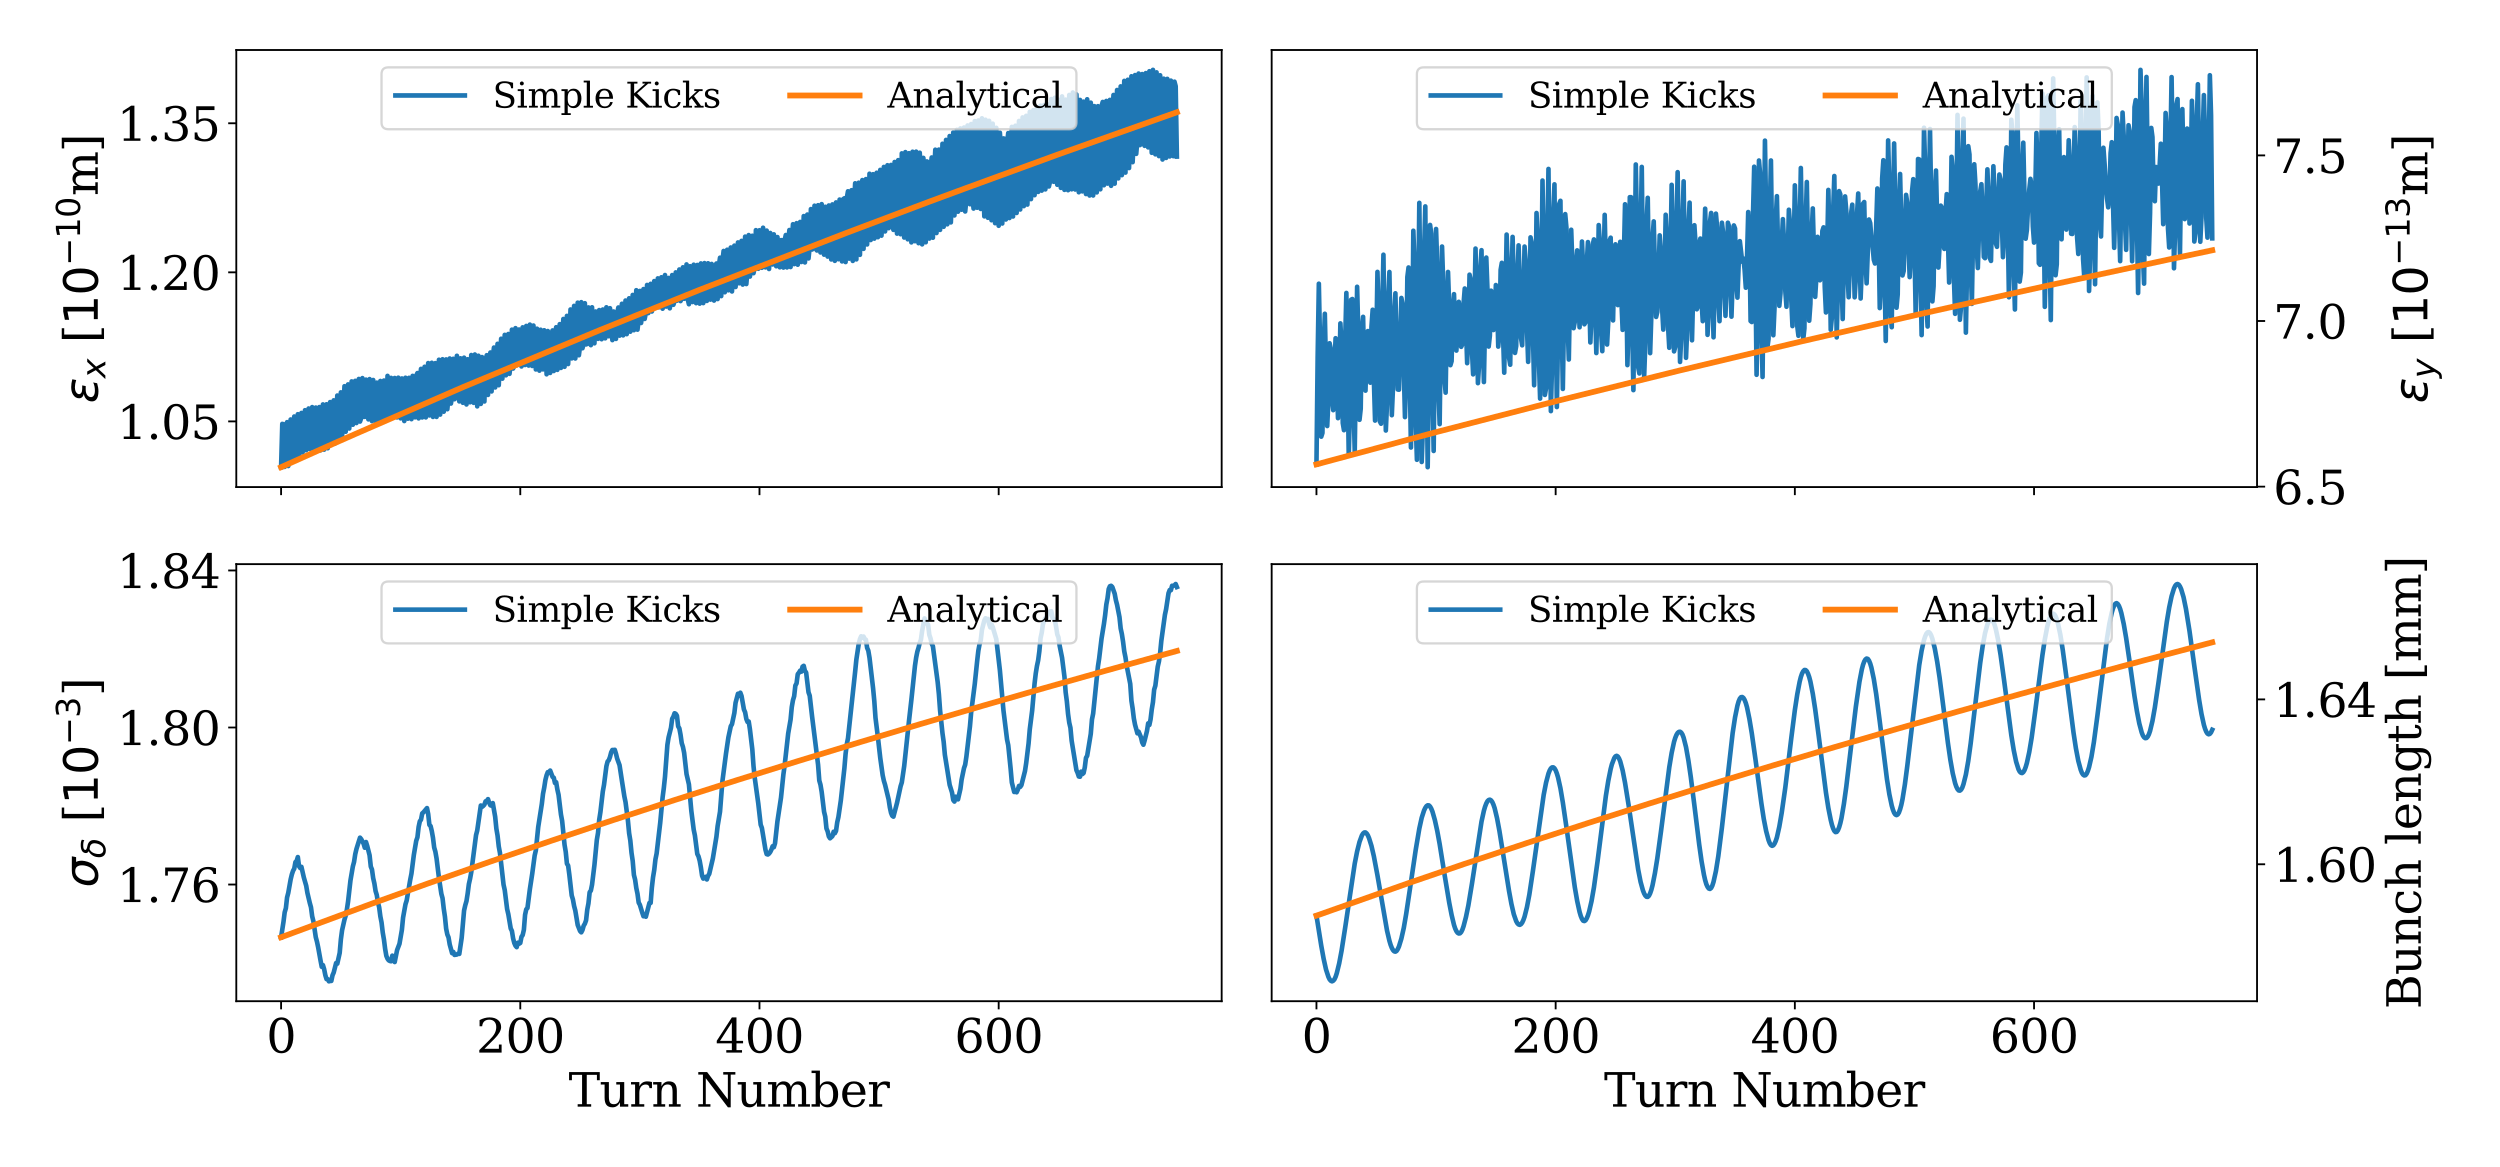 <?xml version="1.0" encoding="utf-8" standalone="no"?>
<!DOCTYPE svg PUBLIC "-//W3C//DTD SVG 1.1//EN"
  "http://www.w3.org/Graphics/SVG/1.1/DTD/svg11.dtd">
<svg xmlns:xlink="http://www.w3.org/1999/xlink" width="1080pt" height="504pt" viewBox="0 0 1080 504" xmlns="http://www.w3.org/2000/svg" version="1.1">
 <defs>
  <style type="text/css">*{stroke-linejoin: round; stroke-linecap: butt}</style>
 </defs>
 <g id="figure_1">
  <g id="patch_1">
   <path d="M 0 504 
L 1080 504 
L 1080 0 
L 0 0 
z
" style="fill: #ffffff"/>
  </g>
  <g id="axes_1">
   <g id="patch_2">
    <path d="M 102.08 210.405 
L 527.76 210.405 
L 527.76 21.6 
L 102.08 21.6 
z
" style="fill: #ffffff"/>
   </g>
   <g id="matplotlib.axis_1">
    <g id="xtick_1">
     <g id="line2d_1">
      <defs>
       <path id="m8e84e2a9d6" d="M 0 0 
L 0 3.5 
" style="stroke: #000000; stroke-width: 0.8"/>
      </defs>
      <g>
       <use xlink:href="#m8e84e2a9d6" x="121.429" y="210.405" style="stroke: #000000; stroke-width: 0.8"/>
      </g>
     </g>
    </g>
    <g id="xtick_2">
     <g id="line2d_2">
      <g>
       <use xlink:href="#m8e84e2a9d6" x="224.762" y="210.405" style="stroke: #000000; stroke-width: 0.8"/>
      </g>
     </g>
    </g>
    <g id="xtick_3">
     <g id="line2d_3">
      <g>
       <use xlink:href="#m8e84e2a9d6" x="328.095" y="210.405" style="stroke: #000000; stroke-width: 0.8"/>
      </g>
     </g>
    </g>
    <g id="xtick_4">
     <g id="line2d_4">
      <g>
       <use xlink:href="#m8e84e2a9d6" x="431.428" y="210.405" style="stroke: #000000; stroke-width: 0.8"/>
      </g>
     </g>
    </g>
   </g>
   <g id="matplotlib.axis_2">
    <g id="ytick_1">
     <g id="line2d_5">
      <defs>
       <path id="m248ab76a6b" d="M 0 0 
L -3.5 0 
" style="stroke: #000000; stroke-width: 0.8"/>
      </defs>
      <g>
       <use xlink:href="#m248ab76a6b" x="102.08" y="182.055" style="stroke: #000000; stroke-width: 0.8"/>
      </g>
     </g>
     <g id="text_1">
      <!-- 1.05 -->
      <g transform="translate(50.549 189.653) scale(0.2 -0.2)">
       <defs>
        <path id="DejaVuSerif-31" d="M 909 0 
L 909 331 
L 1722 331 
L 1722 4213 
L 781 3603 
L 781 4013 
L 1919 4750 
L 2350 4750 
L 2350 331 
L 3163 331 
L 3163 0 
L 909 0 
z
" transform="scale(0.016)"/>
        <path id="DejaVuSerif-2e" d="M 603 325 
Q 603 500 722 622 
Q 841 744 1019 744 
Q 1191 744 1312 622 
Q 1434 500 1434 325 
Q 1434 153 1312 31 
Q 1191 -91 1019 -91 
Q 841 -91 722 29 
Q 603 150 603 325 
z
" transform="scale(0.016)"/>
        <path id="DejaVuSerif-30" d="M 2034 219 
Q 2513 219 2750 744 
Q 2988 1269 2988 2328 
Q 2988 3391 2750 3916 
Q 2513 4441 2034 4441 
Q 1556 4441 1318 3916 
Q 1081 3391 1081 2328 
Q 1081 1269 1318 744 
Q 1556 219 2034 219 
z
M 2034 -91 
Q 1275 -91 848 546 
Q 422 1184 422 2328 
Q 422 3475 848 4112 
Q 1275 4750 2034 4750 
Q 2797 4750 3222 4112 
Q 3647 3475 3647 2328 
Q 3647 1184 3222 546 
Q 2797 -91 2034 -91 
z
" transform="scale(0.016)"/>
        <path id="DejaVuSerif-35" d="M 3219 4666 
L 3219 4153 
L 1081 4153 
L 1081 2816 
Q 1244 2928 1461 2984 
Q 1678 3041 1947 3041 
Q 2703 3041 3140 2622 
Q 3578 2203 3578 1478 
Q 3578 738 3136 323 
Q 2694 -91 1894 -91 
Q 1572 -91 1234 -12 
Q 897 66 544 225 
L 544 1131 
L 897 1131 
Q 925 688 1179 453 
Q 1434 219 1894 219 
Q 2388 219 2653 544 
Q 2919 869 2919 1478 
Q 2919 2084 2655 2407 
Q 2391 2731 1894 2731 
Q 1613 2731 1398 2631 
Q 1184 2531 1019 2322 
L 750 2322 
L 750 4666 
L 3219 4666 
z
" transform="scale(0.016)"/>
       </defs>
       <use xlink:href="#DejaVuSerif-31"/>
       <use xlink:href="#DejaVuSerif-2e" x="63.623"/>
       <use xlink:href="#DejaVuSerif-30" x="95.41"/>
       <use xlink:href="#DejaVuSerif-35" x="159.033"/>
      </g>
     </g>
    </g>
    <g id="ytick_2">
     <g id="line2d_6">
      <g>
       <use xlink:href="#m248ab76a6b" x="102.08" y="117.647" style="stroke: #000000; stroke-width: 0.8"/>
      </g>
     </g>
     <g id="text_2">
      <!-- 1.20 -->
      <g transform="translate(50.549 125.246) scale(0.2 -0.2)">
       <defs>
        <path id="DejaVuSerif-32" d="M 819 3553 
L 469 3553 
L 469 4384 
Q 803 4563 1142 4656 
Q 1481 4750 1806 4750 
Q 2534 4750 2956 4397 
Q 3378 4044 3378 3438 
Q 3378 2753 2422 1800 
Q 2347 1728 2309 1691 
L 1131 513 
L 3078 513 
L 3078 1088 
L 3444 1088 
L 3444 0 
L 434 0 
L 434 341 
L 1850 1753 
Q 2319 2222 2519 2614 
Q 2719 3006 2719 3438 
Q 2719 3909 2473 4175 
Q 2228 4441 1797 4441 
Q 1350 4441 1106 4219 
Q 863 3997 819 3553 
z
" transform="scale(0.016)"/>
       </defs>
       <use xlink:href="#DejaVuSerif-31"/>
       <use xlink:href="#DejaVuSerif-2e" x="63.623"/>
       <use xlink:href="#DejaVuSerif-32" x="95.41"/>
       <use xlink:href="#DejaVuSerif-30" x="159.033"/>
      </g>
     </g>
    </g>
    <g id="ytick_3">
     <g id="line2d_7">
      <g>
       <use xlink:href="#m248ab76a6b" x="102.08" y="53.24" style="stroke: #000000; stroke-width: 0.8"/>
      </g>
     </g>
     <g id="text_3">
      <!-- 1.35 -->
      <g transform="translate(50.549 60.839) scale(0.2 -0.2)">
       <defs>
        <path id="DejaVuSerif-33" d="M 622 4469 
Q 988 4606 1323 4678 
Q 1659 4750 1953 4750 
Q 2638 4750 3022 4454 
Q 3406 4159 3406 3634 
Q 3406 3213 3140 2930 
Q 2875 2647 2388 2547 
Q 2963 2466 3280 2130 
Q 3597 1794 3597 1259 
Q 3597 606 3158 257 
Q 2719 -91 1894 -91 
Q 1528 -91 1179 -12 
Q 831 66 488 225 
L 488 1131 
L 838 1131 
Q 869 681 1141 450 
Q 1413 219 1906 219 
Q 2384 219 2661 495 
Q 2938 772 2938 1253 
Q 2938 1803 2653 2086 
Q 2369 2369 1819 2369 
L 1522 2369 
L 1522 2688 
L 1678 2688 
Q 2225 2688 2498 2914 
Q 2772 3141 2772 3597 
Q 2772 4006 2547 4223 
Q 2322 4441 1900 4441 
Q 1478 4441 1245 4241 
Q 1013 4041 972 3647 
L 622 3647 
L 622 4469 
z
" transform="scale(0.016)"/>
       </defs>
       <use xlink:href="#DejaVuSerif-31"/>
       <use xlink:href="#DejaVuSerif-2e" x="63.623"/>
       <use xlink:href="#DejaVuSerif-33" x="95.41"/>
       <use xlink:href="#DejaVuSerif-35" x="159.033"/>
      </g>
     </g>
    </g>
    <g id="text_4">
     <!-- $\varepsilon_x$ [$10^{-10}$m] -->
     <g transform="translate(42.389 174.203) rotate(-90) scale(0.2 -0.2)">
      <defs>
       <path id="DejaVuSans-Oblique-3b5" d="M 1263 1888 
Q 925 1963 778 2166 
Q 669 2309 669 2503 
Q 669 3034 1175 3344 
Q 1575 3588 2188 3588 
Q 2425 3588 2684 3550 
Q 2944 3513 3234 3438 
L 3134 2916 
Q 2847 3006 2606 3047 
Q 2359 3088 2138 3088 
Q 1766 3088 1522 2944 
Q 1228 2772 1228 2522 
Q 1228 2356 1381 2241 
Q 1563 2103 1925 2103 
L 2409 2103 
L 2319 1628 
L 1856 1628 
Q 1425 1628 1172 1469 
Q 828 1253 828 916 
Q 828 703 1013 563 
Q 1244 388 1716 388 
Q 2006 388 2284 444 
Q 2563 503 2806 619 
L 2700 84 
Q 2403 -3 2131 -47 
Q 1859 -91 1609 -91 
Q 866 -91 516 194 
Q 250 413 250 781 
Q 250 1278 600 1584 
Q 859 1813 1263 1888 
z
" transform="scale(0.016)"/>
       <path id="DejaVuSans-Oblique-78" d="M 3841 3500 
L 2234 1784 
L 3219 0 
L 2559 0 
L 1819 1388 
L 531 0 
L -166 0 
L 1556 1844 
L 641 3500 
L 1300 3500 
L 1972 2234 
L 3144 3500 
L 3841 3500 
z
" transform="scale(0.016)"/>
       <path id="DejaVuSerif-20" transform="scale(0.016)"/>
       <path id="DejaVuSerif-5b" d="M 550 4863 
L 2003 4863 
L 2003 4531 
L 1147 4531 
L 1147 -513 
L 2003 -513 
L 2003 -844 
L 550 -844 
L 550 4863 
z
" transform="scale(0.016)"/>
       <path id="DejaVuSans-31" d="M 794 531 
L 1825 531 
L 1825 4091 
L 703 3866 
L 703 4441 
L 1819 4666 
L 2450 4666 
L 2450 531 
L 3481 531 
L 3481 0 
L 794 0 
L 794 531 
z
" transform="scale(0.016)"/>
       <path id="DejaVuSans-30" d="M 2034 4250 
Q 1547 4250 1301 3770 
Q 1056 3291 1056 2328 
Q 1056 1369 1301 889 
Q 1547 409 2034 409 
Q 2525 409 2770 889 
Q 3016 1369 3016 2328 
Q 3016 3291 2770 3770 
Q 2525 4250 2034 4250 
z
M 2034 4750 
Q 2819 4750 3233 4129 
Q 3647 3509 3647 2328 
Q 3647 1150 3233 529 
Q 2819 -91 2034 -91 
Q 1250 -91 836 529 
Q 422 1150 422 2328 
Q 422 3509 836 4129 
Q 1250 4750 2034 4750 
z
" transform="scale(0.016)"/>
       <path id="DejaVuSans-2212" d="M 678 2272 
L 4684 2272 
L 4684 1741 
L 678 1741 
L 678 2272 
z
" transform="scale(0.016)"/>
       <path id="DejaVuSerif-6d" d="M 3316 2675 
Q 3481 3041 3739 3227 
Q 3997 3413 4341 3413 
Q 4863 3413 5119 3089 
Q 5375 2766 5375 2113 
L 5375 331 
L 5894 331 
L 5894 0 
L 4300 0 
L 4300 331 
L 4800 331 
L 4800 2047 
Q 4800 2556 4650 2772 
Q 4500 2988 4153 2988 
Q 3769 2988 3567 2697 
Q 3366 2406 3366 1850 
L 3366 331 
L 3866 331 
L 3866 0 
L 2291 0 
L 2291 331 
L 2791 331 
L 2791 2069 
Q 2791 2566 2641 2777 
Q 2491 2988 2144 2988 
Q 1759 2988 1557 2697 
Q 1356 2406 1356 1850 
L 1356 331 
L 1856 331 
L 1856 0 
L 263 0 
L 263 331 
L 781 331 
L 781 2994 
L 231 2994 
L 231 3322 
L 1356 3322 
L 1356 2731 
Q 1516 3063 1762 3238 
Q 2009 3413 2322 3413 
Q 2709 3413 2968 3220 
Q 3228 3028 3316 2675 
z
" transform="scale(0.016)"/>
       <path id="DejaVuSerif-5d" d="M 1947 4863 
L 1947 -844 
L 494 -844 
L 494 -513 
L 1350 -513 
L 1350 4531 
L 494 4531 
L 494 4863 
L 1947 4863 
z
" transform="scale(0.016)"/>
      </defs>
      <use xlink:href="#DejaVuSans-Oblique-3b5" transform="translate(0 0.766)"/>
      <use xlink:href="#DejaVuSans-Oblique-78" transform="translate(54.053 -15.641) scale(0.7)"/>
      <use xlink:href="#DejaVuSerif-20" transform="translate(98.213 0.766)"/>
      <use xlink:href="#DejaVuSerif-5b" transform="translate(130 0.766)"/>
      <use xlink:href="#DejaVuSans-31" transform="translate(169.014 0.766)"/>
      <use xlink:href="#DejaVuSans-30" transform="translate(232.637 0.766)"/>
      <use xlink:href="#DejaVuSans-2212" transform="translate(297.217 39.047) scale(0.7)"/>
      <use xlink:href="#DejaVuSans-31" transform="translate(355.869 39.047) scale(0.7)"/>
      <use xlink:href="#DejaVuSans-30" transform="translate(400.405 39.047) scale(0.7)"/>
      <use xlink:href="#DejaVuSerif-6d" transform="translate(447.676 0.766)"/>
      <use xlink:href="#DejaVuSerif-5d" transform="translate(542.5 0.766)"/>
     </g>
    </g>
   </g>
   <g id="line2d_8">
    <path d="M 121.429 201.823 
L 121.946 183.119 
L 122.462 183.25 
L 122.979 201.693 
L 123.496 184.59 
L 124.012 182.376 
L 124.529 201.325 
L 125.046 186.259 
L 125.562 181.224 
L 126.079 199.088 
L 126.596 185.948 
L 127.112 179.934 
L 127.629 197.328 
L 128.146 186.561 
L 128.662 178.94 
L 129.179 197.009 
L 130.212 178.397 
L 130.729 195.471 
L 131.762 177.208 
L 132.279 194.514 
L 132.796 187.432 
L 133.312 176.481 
L 133.829 193.972 
L 134.346 186.324 
L 134.862 175.876 
L 135.379 194.154 
L 135.896 186.203 
L 136.412 176.067 
L 136.929 194.714 
L 137.446 186.207 
L 137.962 175.858 
L 138.479 194.525 
L 139.512 174.702 
L 140.029 194.238 
L 141.062 174.65 
L 141.579 193.632 
L 142.612 173.711 
L 143.129 191.476 
L 144.162 172.953 
L 144.679 191.563 
L 145.196 179.665 
L 145.712 170.871 
L 146.229 190.148 
L 147.262 169.5 
L 147.779 188.859 
L 148.812 166.851 
L 149.329 186.507 
L 150.362 166.064 
L 150.879 185.119 
L 151.396 176.753 
L 151.912 164.771 
L 152.429 183.481 
L 152.946 177.9 
L 153.462 164.53 
L 153.979 182.753 
L 154.496 179.304 
L 155.012 163.715 
L 155.529 182.113 
L 156.046 180.547 
L 156.562 163.347 
L 157.079 180.036 
L 157.596 180.082 
L 158.112 164.009 
L 158.629 178.044 
L 159.146 181.167 
L 159.662 163.773 
L 160.179 175.76 
L 160.696 181.943 
L 161.212 164.159 
L 161.729 174.39 
L 162.246 181.869 
L 162.762 165.289 
L 163.796 182.107 
L 164.312 164.588 
L 165.346 181.728 
L 165.862 164.396 
L 166.896 179.946 
L 167.412 162.385 
L 168.446 180.383 
L 168.962 163.256 
L 169.479 170.326 
L 169.996 179.32 
L 170.512 163.298 
L 171.029 168.999 
L 171.546 180.303 
L 172.062 163.161 
L 172.579 168.637 
L 173.096 180.736 
L 173.612 163.495 
L 174.129 167.99 
L 174.646 181.886 
L 175.162 163.188 
L 175.679 164.817 
L 176.196 180.877 
L 176.712 163.225 
L 177.229 165.195 
L 177.746 181.079 
L 178.262 162.375 
L 178.779 163.851 
L 179.296 180.277 
L 179.812 162.243 
L 180.329 161.167 
L 180.846 180.737 
L 181.362 163.511 
L 181.879 159.355 
L 182.396 180.337 
L 182.912 164.736 
L 183.429 158.45 
L 183.946 180.317 
L 184.462 164.982 
L 184.979 156.854 
L 185.496 179.459 
L 186.012 165.757 
L 186.529 156.724 
L 187.046 180.112 
L 188.079 156.877 
L 188.595 180.094 
L 189.112 168.983 
L 189.629 155.413 
L 190.145 179.106 
L 190.662 169.948 
L 191.179 155.199 
L 191.695 177.849 
L 192.212 169.893 
L 192.729 155.268 
L 193.245 176.781 
L 193.762 171.501 
L 194.279 154.868 
L 194.795 174.335 
L 195.312 171.354 
L 195.829 155.002 
L 196.345 172.457 
L 196.862 171.447 
L 197.379 153.703 
L 197.895 169.474 
L 198.412 173.395 
L 198.929 154.785 
L 199.445 168.417 
L 199.962 174.006 
L 200.479 154.518 
L 201.512 174.718 
L 202.029 155.192 
L 202.545 162.501 
L 203.062 173.779 
L 203.579 153.382 
L 204.095 160.879 
L 204.612 174.019 
L 205.129 153.146 
L 205.645 159.522 
L 206.162 175.545 
L 206.679 153.681 
L 207.195 159.239 
L 207.712 174.477 
L 208.229 154.261 
L 208.745 156.532 
L 209.262 173.437 
L 209.779 155.282 
L 210.295 153.446 
L 210.812 170.603 
L 211.329 155.471 
L 211.845 152.29 
L 212.362 169.093 
L 212.879 154 
L 213.395 150.146 
L 213.912 167.38 
L 214.429 154.962 
L 214.945 148.523 
L 215.462 166.41 
L 215.979 154.608 
L 216.495 146.339 
L 217.012 163.587 
L 218.045 144.664 
L 218.562 162.127 
L 219.079 155.976 
L 219.595 144.29 
L 220.112 161.489 
L 220.629 157.078 
L 221.145 142.412 
L 221.662 159.213 
L 222.179 157.879 
L 222.695 141.768 
L 223.212 157.762 
L 223.729 156.822 
L 224.245 142.349 
L 224.762 156.36 
L 225.279 158.313 
L 225.795 141.407 
L 226.312 154.251 
L 226.829 157.675 
L 227.345 140.808 
L 227.862 151.793 
L 228.379 157.918 
L 228.895 140.235 
L 229.412 150.611 
L 229.929 158.105 
L 230.445 140.636 
L 230.962 148.483 
L 231.479 159.601 
L 231.995 142.008 
L 232.512 148.768 
L 233.029 160.125 
L 233.545 142.447 
L 234.062 146.533 
L 234.579 159.575 
L 235.095 142.674 
L 235.612 145.421 
L 236.129 161.693 
L 236.645 143.016 
L 237.162 144.361 
L 237.679 161.101 
L 238.195 144.337 
L 238.712 142.747 
L 239.229 160.275 
L 239.745 144.919 
L 240.262 141.36 
L 240.779 159.777 
L 241.295 145.502 
L 241.812 140.037 
L 242.329 158.934 
L 242.845 145.655 
L 243.362 137.803 
L 243.879 158.449 
L 244.912 136.462 
L 245.429 157.263 
L 245.945 147.189 
L 246.462 133.695 
L 246.979 154.826 
L 247.495 147.473 
L 248.012 132.142 
L 248.529 154.863 
L 249.045 148.713 
L 249.562 130.749 
L 250.079 153.47 
L 250.595 149.483 
L 251.112 130.539 
L 251.629 150.446 
L 252.145 148.555 
L 252.662 130.99 
L 253.179 148.788 
L 253.695 148.569 
L 254.212 132.813 
L 254.729 147.064 
L 255.245 149.108 
L 255.762 132.747 
L 256.279 146.15 
L 256.795 148.314 
L 257.312 134.576 
L 257.829 142.924 
L 258.345 146.376 
L 258.862 133.957 
L 259.379 143.008 
L 259.895 146.54 
L 260.412 133.71 
L 261.445 146.157 
L 261.962 132.755 
L 262.995 145.262 
L 263.512 133.153 
L 264.029 137.401 
L 264.545 146.931 
L 265.062 134.57 
L 265.579 136.096 
L 266.095 146.405 
L 266.612 135.287 
L 267.129 132.845 
L 267.645 145.01 
L 268.162 135.558 
L 268.679 131.232 
L 269.195 144.882 
L 269.712 136.325 
L 270.229 129.829 
L 270.745 144.354 
L 271.779 128.862 
L 272.295 143.286 
L 272.812 138.047 
L 273.328 127.419 
L 273.845 142.641 
L 274.362 137.648 
L 274.878 125.371 
L 275.395 142.415 
L 275.912 138.095 
L 276.428 125.684 
L 276.945 139.527 
L 277.462 135.864 
L 277.978 124.883 
L 278.495 137.778 
L 279.012 135.113 
L 279.528 123.107 
L 280.045 135.267 
L 280.562 133.6 
L 281.078 122.625 
L 281.595 134.564 
L 282.112 132.277 
L 282.628 121.433 
L 283.145 132.985 
L 283.662 130.696 
L 284.178 120.261 
L 284.695 132.707 
L 285.212 129.611 
L 285.728 119.778 
L 286.245 133.356 
L 286.762 129.112 
L 287.278 118.824 
L 287.795 132.435 
L 288.312 130.018 
L 288.828 120.078 
L 289.345 133.192 
L 289.862 129.982 
L 290.378 118.833 
L 290.895 131.667 
L 291.412 130.197 
L 291.928 117.671 
L 292.445 129.894 
L 292.962 129.333 
L 293.478 116.423 
L 293.995 130.071 
L 294.512 128.906 
L 295.028 115.477 
L 295.545 129.058 
L 296.062 128.913 
L 296.578 114.23 
L 297.095 129.278 
L 297.612 131.424 
L 298.128 115.008 
L 298.645 126.595 
L 299.162 130.468 
L 299.678 114.356 
L 300.195 123.955 
L 300.712 130.959 
L 301.228 114.472 
L 301.745 121.922 
L 302.262 131.182 
L 302.778 113.801 
L 303.295 119.965 
L 303.812 130.937 
L 304.328 113.666 
L 304.845 117.665 
L 305.362 130.004 
L 305.878 113.737 
L 306.395 117.15 
L 306.912 129.431 
L 307.428 114.024 
L 307.945 116.077 
L 308.462 129.847 
L 308.978 114.691 
L 309.495 113.833 
L 310.012 129.194 
L 310.528 114.845 
L 311.045 111.334 
L 311.562 127.916 
L 312.078 112.882 
L 312.595 108.424 
L 313.112 126.255 
L 313.628 115.051 
L 314.145 107.886 
L 314.662 125.403 
L 315.695 106.92 
L 316.212 125.911 
L 316.728 117.221 
L 317.245 106.123 
L 317.762 123.979 
L 318.278 117.214 
L 318.795 104.733 
L 319.312 122.375 
L 319.828 115.553 
L 320.345 104.057 
L 320.862 122.938 
L 321.378 115.545 
L 321.895 102.225 
L 322.412 122.708 
L 322.928 116.539 
L 323.445 101.555 
L 323.962 119.475 
L 324.478 115.686 
L 324.995 101.856 
L 325.512 118.015 
L 326.028 115.682 
L 326.545 99.432 
L 327.062 115.688 
L 327.578 116.103 
L 328.095 99.47 
L 328.612 114.654 
L 329.128 115.67 
L 329.645 98.383 
L 330.162 112.149 
L 330.678 115.504 
L 331.195 99.62 
L 331.712 110.494 
L 332.228 116.209 
L 332.745 100.645 
L 333.262 108.269 
L 333.778 114.245 
L 334.295 101.239 
L 334.812 107.346 
L 335.328 115.014 
L 335.845 102.415 
L 336.362 106.944 
L 336.878 115.473 
L 337.395 103.755 
L 337.912 103.777 
L 338.428 115.598 
L 338.945 103.827 
L 339.462 101.538 
L 339.978 115.531 
L 340.495 104.133 
L 341.012 99.37 
L 341.528 115.349 
L 342.045 104.297 
L 342.562 96.871 
L 343.078 114.103 
L 344.112 96.415 
L 344.628 114.354 
L 345.662 95.884 
L 346.178 113.183 
L 346.695 105.741 
L 347.212 93.36 
L 347.728 113.367 
L 348.245 105.882 
L 348.762 92.695 
L 349.278 111.634 
L 349.795 106.559 
L 350.312 90.327 
L 350.828 107.796 
L 351.345 106.327 
L 351.862 88.873 
L 352.378 107.511 
L 352.895 108.206 
L 353.412 88.647 
L 353.928 105.093 
L 354.445 109.06 
L 354.962 88.183 
L 355.478 103.127 
L 355.995 110.011 
L 356.512 89.331 
L 357.545 110.829 
L 358.061 88.771 
L 358.578 99.146 
L 359.095 112.08 
L 359.611 88.298 
L 360.128 95.056 
L 360.645 112.679 
L 361.161 87.445 
L 361.678 91.541 
L 362.195 111.977 
L 362.711 86.222 
L 363.228 88.973 
L 363.745 112.924 
L 364.261 86.024 
L 364.778 85.669 
L 365.295 113.204 
L 365.811 85.584 
L 366.328 82.635 
L 366.845 111.733 
L 367.361 87.652 
L 367.878 82.165 
L 368.395 112.711 
L 368.911 88.265 
L 369.428 79.179 
L 369.945 112.057 
L 370.461 89.176 
L 370.978 78.919 
L 371.495 110.083 
L 372.011 90.024 
L 372.528 77.801 
L 373.045 107.501 
L 374.078 77.374 
L 374.595 105.607 
L 375.111 92.667 
L 375.628 75.052 
L 376.145 103.683 
L 376.661 92.382 
L 377.178 75.255 
L 377.695 103.088 
L 378.211 93.006 
L 378.728 74.625 
L 379.245 102.469 
L 379.761 92.482 
L 380.278 73.388 
L 380.795 101.8 
L 381.311 93.611 
L 381.828 72.123 
L 382.345 99.973 
L 382.861 95.107 
L 383.378 71.38 
L 383.895 98.574 
L 384.411 97.029 
L 384.928 71.252 
L 385.445 96.962 
L 385.961 99.305 
L 386.478 69.985 
L 386.995 93.57 
L 387.511 100.921 
L 388.028 69.18 
L 388.545 90.342 
L 389.061 101.181 
L 389.578 66.264 
L 390.095 88.843 
L 390.611 102.614 
L 391.128 65.718 
L 392.161 103.384 
L 392.678 66.191 
L 393.195 83.388 
L 393.711 104.705 
L 394.228 65.551 
L 394.745 79.747 
L 395.261 104.198 
L 395.778 65.508 
L 396.295 77.187 
L 396.811 105.046 
L 397.328 65.979 
L 397.845 74.651 
L 398.361 105.557 
L 398.878 68.21 
L 399.395 72.784 
L 399.911 104.655 
L 400.428 69.738 
L 400.945 70.121 
L 401.461 103.064 
L 401.978 72.473 
L 402.495 68.041 
L 403.011 102.696 
L 403.528 75.029 
L 404.045 64.681 
L 404.561 100.668 
L 405.078 77.928 
L 405.595 64.625 
L 406.111 99.31 
L 407.145 62.111 
L 407.661 97.964 
L 408.695 60.44 
L 409.211 96.912 
L 409.728 81.647 
L 410.245 58.782 
L 410.761 96.079 
L 411.278 84.363 
L 411.795 57.239 
L 412.311 93.059 
L 412.828 84.724 
L 413.345 56.097 
L 413.861 91.446 
L 414.378 86 
L 414.895 55.481 
L 415.411 90.598 
L 415.928 85.325 
L 416.445 55.089 
L 416.961 91.355 
L 417.478 86.227 
L 417.995 54.199 
L 418.511 87.343 
L 419.028 88.223 
L 419.545 53.583 
L 420.061 85.321 
L 420.578 90.09 
L 421.095 52.322 
L 421.611 83.177 
L 422.128 89.733 
L 422.645 52.057 
L 423.161 82.351 
L 423.678 90.259 
L 424.195 51.108 
L 424.711 79.111 
L 425.228 93.46 
L 425.745 51.731 
L 426.261 75.885 
L 426.778 94.079 
L 427.295 52.202 
L 428.328 95.137 
L 428.845 53.422 
L 429.361 69.245 
L 429.878 96.411 
L 430.395 55.232 
L 430.911 66.858 
L 431.428 97.53 
L 431.945 57.311 
L 432.461 64.118 
L 432.978 96.553 
L 433.495 59.801 
L 434.011 59.961 
L 434.528 94.817 
L 435.045 61.941 
L 435.561 57.484 
L 436.078 94.182 
L 436.595 61.527 
L 437.111 54.823 
L 437.628 93.523 
L 438.145 64.896 
L 438.661 54.327 
L 439.178 91.995 
L 439.695 65.967 
L 440.211 52.261 
L 440.728 90.498 
L 441.761 50.724 
L 442.278 89.049 
L 443.311 50.039 
L 443.828 88.382 
L 444.344 72.744 
L 444.861 48.319 
L 445.378 86.02 
L 445.894 74.859 
L 446.411 47.585 
L 446.928 84.313 
L 447.444 75.441 
L 447.961 46.366 
L 448.478 82.915 
L 448.994 76.325 
L 449.511 45.659 
L 450.028 82.345 
L 450.544 76.71 
L 451.061 45.37 
L 451.578 81.822 
L 452.094 77.594 
L 452.611 45.097 
L 453.128 80.553 
L 453.644 78.297 
L 454.161 42.794 
L 454.678 77.616 
L 455.194 78.529 
L 455.711 42.238 
L 456.228 74.645 
L 456.744 79.812 
L 457.261 43.085 
L 457.778 73.464 
L 458.294 81.147 
L 458.811 41.645 
L 459.328 69.148 
L 459.844 82.018 
L 460.361 43.047 
L 460.878 67.327 
L 461.394 82.165 
L 461.911 41.026 
L 462.944 81.774 
L 463.461 39.964 
L 464.494 81.869 
L 465.011 40.799 
L 465.528 58.655 
L 466.044 83.048 
L 466.561 43.17 
L 467.078 56.786 
L 467.594 82.674 
L 468.111 43.907 
L 468.628 54.369 
L 469.144 83.819 
L 469.661 42.892 
L 470.178 51.049 
L 470.694 84.459 
L 471.211 44.352 
L 471.728 49.202 
L 472.244 84.45 
L 472.761 45.85 
L 473.278 48.246 
L 473.794 83.117 
L 474.311 45.87 
L 474.828 46.457 
L 475.344 81.777 
L 475.861 45.806 
L 476.378 44.042 
L 476.894 80.023 
L 477.411 46.484 
L 477.928 43.615 
L 478.444 79.312 
L 478.961 48.32 
L 479.478 43.149 
L 479.994 80.269 
L 480.511 49.707 
L 481.028 41.031 
L 481.544 79.344 
L 482.061 50.557 
L 482.578 38.884 
L 483.094 77.071 
L 483.611 51.118 
L 484.128 37.318 
L 484.644 75.662 
L 485.161 52.444 
L 485.678 34.947 
L 486.194 74.56 
L 487.228 34.459 
L 487.744 72.599 
L 488.261 57.878 
L 488.778 32.95 
L 489.294 70.054 
L 489.811 59.438 
L 490.328 32.441 
L 490.844 66.469 
L 491.361 60.463 
L 491.878 31.776 
L 492.394 62.689 
L 492.911 62.284 
L 493.428 32.006 
L 493.944 59.618 
L 494.461 62.998 
L 494.978 31.585 
L 495.494 56.223 
L 496.011 63.67 
L 496.528 30.775 
L 497.044 54.527 
L 497.561 66.012 
L 498.078 30.182 
L 498.594 51.313 
L 499.111 66.662 
L 499.628 31.263 
L 500.661 67.433 
L 501.178 32.518 
L 501.694 46.4 
L 502.211 68.904 
L 502.728 33.991 
L 503.244 43.63 
L 503.761 68.215 
L 504.278 34.069 
L 504.794 41.02 
L 505.311 67.584 
L 505.828 34.837 
L 506.344 39.419 
L 506.861 67.459 
L 507.378 35.283 
L 507.894 37.254 
L 508.411 67.646 
L 508.411 67.646 
" clip-path="url(#pacfca92b7b)" style="fill: none; stroke: #1f77b4; stroke-width: 2; stroke-linecap: square"/>
   </g>
   <g id="line2d_9">
    <path d="M 121.429 201.823 
L 144.162 191.613 
L 153.462 187.506 
L 199.962 167.262 
L 258.862 142.71 
L 302.262 125.201 
L 365.811 100.56 
L 401.461 87.119 
L 416.961 81.394 
L 456.744 66.847 
L 508.411 48.486 
L 508.411 48.486 
" clip-path="url(#pacfca92b7b)" style="fill: none; stroke: #ff7f0e; stroke-width: 2.5; stroke-linecap: square"/>
   </g>
   <g id="patch_3">
    <path d="M 102.08 210.405 
L 102.08 21.6 
" style="fill: none; stroke: #000000; stroke-width: 0.8; stroke-linejoin: miter; stroke-linecap: square"/>
   </g>
   <g id="patch_4">
    <path d="M 527.76 210.405 
L 527.76 21.6 
" style="fill: none; stroke: #000000; stroke-width: 0.8; stroke-linejoin: miter; stroke-linecap: square"/>
   </g>
   <g id="patch_5">
    <path d="M 102.08 210.405 
L 527.76 210.405 
" style="fill: none; stroke: #000000; stroke-width: 0.8; stroke-linejoin: miter; stroke-linecap: square"/>
   </g>
   <g id="patch_6">
    <path d="M 102.08 21.6 
L 527.76 21.6 
" style="fill: none; stroke: #000000; stroke-width: 0.8; stroke-linejoin: miter; stroke-linecap: square"/>
   </g>
   <g id="legend_1">
    <g id="patch_7">
     <path d="M 167.816 55.83 
L 462.024 55.83 
Q 465.024 55.83 465.024 52.83 
L 465.024 32.1 
Q 465.024 29.1 462.024 29.1 
L 167.816 29.1 
Q 164.816 29.1 164.816 32.1 
L 164.816 52.83 
Q 164.816 55.83 167.816 55.83 
z
" style="fill: #ffffff; opacity: 0.8; stroke: #cccccc; stroke-linejoin: miter"/>
    </g>
    <g id="line2d_10">
     <path d="M 170.816 41.248 
L 185.816 41.248 
L 200.816 41.248 
" style="fill: none; stroke: #1f77b4; stroke-width: 2; stroke-linecap: square"/>
    </g>
    <g id="text_5">
     <!-- Simple Kicks -->
     <g transform="translate(212.816 46.498) scale(0.15 -0.15)">
      <defs>
       <path id="DejaVuSerif-53" d="M 594 225 
L 594 1288 
L 953 1284 
Q 969 753 1261 498 
Q 1553 244 2150 244 
Q 2706 244 2998 464 
Q 3291 684 3291 1106 
Q 3291 1444 3114 1625 
Q 2938 1806 2369 1978 
L 1753 2163 
Q 1084 2366 811 2669 
Q 538 2972 538 3500 
Q 538 4094 959 4422 
Q 1381 4750 2144 4750 
Q 2469 4750 2856 4679 
Q 3244 4609 3681 4475 
L 3681 3481 
L 3328 3481 
Q 3275 3975 2998 4195 
Q 2722 4416 2156 4416 
Q 1663 4416 1405 4214 
Q 1147 4013 1147 3628 
Q 1147 3294 1340 3103 
Q 1534 2913 2163 2725 
L 2741 2553 
Q 3375 2363 3645 2067 
Q 3916 1772 3916 1275 
Q 3916 597 3481 253 
Q 3047 -91 2188 -91 
Q 1803 -91 1404 -12 
Q 1006 66 594 225 
z
" transform="scale(0.016)"/>
       <path id="DejaVuSerif-69" d="M 622 4353 
Q 622 4497 726 4603 
Q 831 4709 978 4709 
Q 1122 4709 1226 4603 
Q 1331 4497 1331 4353 
Q 1331 4206 1228 4103 
Q 1125 4000 978 4000 
Q 831 4000 726 4103 
Q 622 4206 622 4353 
z
M 1356 331 
L 1900 331 
L 1900 0 
L 231 0 
L 231 331 
L 781 331 
L 781 2988 
L 231 2988 
L 231 3322 
L 1356 3322 
L 1356 331 
z
" transform="scale(0.016)"/>
       <path id="DejaVuSerif-70" d="M 1313 1825 
L 1313 1497 
Q 1313 897 1542 583 
Q 1772 269 2209 269 
Q 2650 269 2876 622 
Q 3103 975 3103 1663 
Q 3103 2353 2876 2703 
Q 2650 3053 2209 3053 
Q 1772 3053 1542 2737 
Q 1313 2422 1313 1825 
z
M 738 2988 
L 184 2988 
L 184 3322 
L 1313 3322 
L 1313 2803 
Q 1481 3116 1742 3264 
Q 2003 3413 2388 3413 
Q 3000 3413 3387 2928 
Q 3775 2444 3775 1663 
Q 3775 881 3387 395 
Q 3000 -91 2388 -91 
Q 2003 -91 1742 57 
Q 1481 206 1313 519 
L 1313 -997 
L 1856 -997 
L 1856 -1331 
L 184 -1331 
L 184 -997 
L 738 -997 
L 738 2988 
z
" transform="scale(0.016)"/>
       <path id="DejaVuSerif-6c" d="M 1313 331 
L 1856 331 
L 1856 0 
L 184 0 
L 184 331 
L 738 331 
L 738 4531 
L 184 4531 
L 184 4863 
L 1313 4863 
L 1313 331 
z
" transform="scale(0.016)"/>
       <path id="DejaVuSerif-65" d="M 3469 1600 
L 991 1600 
L 991 1575 
Q 991 903 1244 561 
Q 1497 219 1991 219 
Q 2369 219 2611 417 
Q 2853 616 2950 1006 
L 3413 1006 
Q 3275 459 2904 184 
Q 2534 -91 1931 -91 
Q 1203 -91 761 389 
Q 319 869 319 1663 
Q 319 2450 753 2931 
Q 1188 3413 1894 3413 
Q 2647 3413 3050 2948 
Q 3453 2484 3469 1600 
z
M 2791 1931 
Q 2772 2513 2545 2808 
Q 2319 3103 1894 3103 
Q 1497 3103 1269 2806 
Q 1041 2509 991 1931 
L 2791 1931 
z
" transform="scale(0.016)"/>
       <path id="DejaVuSerif-4b" d="M 353 0 
L 353 331 
L 947 331 
L 947 4331 
L 353 4331 
L 353 4666 
L 2175 4666 
L 2175 4331 
L 1581 4331 
L 1581 2566 
L 3591 4331 
L 3084 4331 
L 3084 4666 
L 4634 4666 
L 4634 4331 
L 4109 4331 
L 2106 2572 
L 4347 331 
L 4878 331 
L 4878 0 
L 3794 0 
L 1581 2216 
L 1581 331 
L 2175 331 
L 2175 0 
L 353 0 
z
" transform="scale(0.016)"/>
       <path id="DejaVuSerif-63" d="M 3291 997 
Q 3169 466 2822 187 
Q 2475 -91 1925 -91 
Q 1200 -91 759 389 
Q 319 869 319 1663 
Q 319 2459 759 2936 
Q 1200 3413 1925 3413 
Q 2241 3413 2553 3339 
Q 2866 3266 3181 3116 
L 3181 2266 
L 2847 2266 
Q 2781 2703 2561 2903 
Q 2341 3103 1931 3103 
Q 1466 3103 1228 2742 
Q 991 2381 991 1663 
Q 991 944 1227 581 
Q 1463 219 1931 219 
Q 2303 219 2525 412 
Q 2747 606 2828 997 
L 3291 997 
z
" transform="scale(0.016)"/>
       <path id="DejaVuSerif-6b" d="M 1831 0 
L 219 0 
L 219 331 
L 738 331 
L 738 4531 
L 184 4531 
L 184 4863 
L 1313 4863 
L 1313 1697 
L 2713 2988 
L 2234 2988 
L 2234 3322 
L 3738 3322 
L 3738 2988 
L 3169 2988 
L 2181 2075 
L 3444 331 
L 3922 331 
L 3922 0 
L 2284 0 
L 2284 331 
L 2759 331 
L 1766 1697 
L 1313 1275 
L 1313 331 
L 1831 331 
L 1831 0 
z
" transform="scale(0.016)"/>
       <path id="DejaVuSerif-73" d="M 359 184 
L 359 959 
L 691 959 
Q 703 588 923 403 
Q 1144 219 1575 219 
Q 1963 219 2166 364 
Q 2369 509 2369 788 
Q 2369 1006 2220 1140 
Q 2072 1275 1594 1428 
L 1178 1569 
Q 750 1706 558 1912 
Q 366 2119 366 2438 
Q 366 2894 700 3153 
Q 1034 3413 1625 3413 
Q 1888 3413 2178 3344 
Q 2469 3275 2778 3144 
L 2778 2419 
L 2447 2419 
Q 2434 2741 2221 2922 
Q 2009 3103 1644 3103 
Q 1281 3103 1095 2975 
Q 909 2847 909 2591 
Q 909 2381 1050 2254 
Q 1191 2128 1613 1997 
L 2069 1856 
Q 2541 1709 2748 1489 
Q 2956 1269 2956 922 
Q 2956 450 2595 179 
Q 2234 -91 1600 -91 
Q 1278 -91 972 -22 
Q 666 47 359 184 
z
" transform="scale(0.016)"/>
      </defs>
      <use xlink:href="#DejaVuSerif-53"/>
      <use xlink:href="#DejaVuSerif-69" x="68.506"/>
      <use xlink:href="#DejaVuSerif-6d" x="100.488"/>
      <use xlink:href="#DejaVuSerif-70" x="195.312"/>
      <use xlink:href="#DejaVuSerif-6c" x="259.326"/>
      <use xlink:href="#DejaVuSerif-65" x="291.309"/>
      <use xlink:href="#DejaVuSerif-20" x="350.488"/>
      <use xlink:href="#DejaVuSerif-4b" x="382.275"/>
      <use xlink:href="#DejaVuSerif-69" x="456.982"/>
      <use xlink:href="#DejaVuSerif-63" x="488.965"/>
      <use xlink:href="#DejaVuSerif-6b" x="544.971"/>
      <use xlink:href="#DejaVuSerif-73" x="605.566"/>
     </g>
    </g>
    <g id="line2d_11">
     <path d="M 341.347 41.248 
L 356.347 41.248 
L 371.347 41.248 
" style="fill: none; stroke: #ff7f0e; stroke-width: 2.5; stroke-linecap: square"/>
    </g>
    <g id="text_6">
     <!-- Analytical -->
     <g transform="translate(383.347 46.498) scale(0.15 -0.15)">
      <defs>
       <path id="DejaVuSerif-41" d="M 1281 1691 
L 2994 1691 
L 2138 3909 
L 1281 1691 
z
M -38 0 
L -38 331 
L 372 331 
L 2034 4666 
L 2559 4666 
L 4225 331 
L 4684 331 
L 4684 0 
L 2988 0 
L 2988 331 
L 3506 331 
L 3116 1356 
L 1153 1356 
L 763 331 
L 1275 331 
L 1275 0 
L -38 0 
z
" transform="scale(0.016)"/>
       <path id="DejaVuSerif-6e" d="M 263 0 
L 263 331 
L 781 331 
L 781 2988 
L 231 2988 
L 231 3322 
L 1356 3322 
L 1356 2731 
Q 1516 3069 1770 3241 
Q 2025 3413 2363 3413 
Q 2913 3413 3172 3097 
Q 3431 2781 3431 2113 
L 3431 331 
L 3944 331 
L 3944 0 
L 2356 0 
L 2356 331 
L 2853 331 
L 2853 1931 
Q 2853 2541 2703 2767 
Q 2553 2994 2175 2994 
Q 1775 2994 1565 2701 
Q 1356 2409 1356 1850 
L 1356 331 
L 1856 331 
L 1856 0 
L 263 0 
z
" transform="scale(0.016)"/>
       <path id="DejaVuSerif-61" d="M 2547 1044 
L 2547 1747 
L 1806 1747 
Q 1378 1747 1168 1562 
Q 959 1378 959 997 
Q 959 650 1171 447 
Q 1384 244 1747 244 
Q 2106 244 2326 466 
Q 2547 688 2547 1044 
z
M 3122 2075 
L 3122 331 
L 3634 331 
L 3634 0 
L 2547 0 
L 2547 359 
Q 2356 128 2106 18 
Q 1856 -91 1522 -91 
Q 969 -91 644 203 
Q 319 497 319 997 
Q 319 1513 691 1797 
Q 1063 2081 1741 2081 
L 2547 2081 
L 2547 2309 
Q 2547 2688 2317 2895 
Q 2088 3103 1672 3103 
Q 1328 3103 1125 2947 
Q 922 2791 872 2484 
L 575 2484 
L 575 3156 
Q 875 3284 1158 3348 
Q 1441 3413 1709 3413 
Q 2400 3413 2761 3070 
Q 3122 2728 3122 2075 
z
" transform="scale(0.016)"/>
       <path id="DejaVuSerif-79" d="M 1381 -609 
L 1600 -56 
L 359 2988 
L -19 2988 
L -19 3322 
L 1509 3322 
L 1509 2988 
L 978 2988 
L 1913 703 
L 2847 2988 
L 2350 2988 
L 2350 3322 
L 3597 3322 
L 3597 2988 
L 3225 2988 
L 1703 -750 
Q 1547 -1138 1356 -1280 
Q 1166 -1422 819 -1422 
Q 672 -1422 517 -1397 
Q 363 -1372 206 -1325 
L 206 -691 
L 500 -691 
Q 519 -903 608 -995 
Q 697 -1088 884 -1088 
Q 1056 -1088 1161 -992 
Q 1266 -897 1381 -609 
z
" transform="scale(0.016)"/>
       <path id="DejaVuSerif-74" d="M 691 2988 
L 184 2988 
L 184 3322 
L 691 3322 
L 691 4353 
L 1269 4353 
L 1269 3322 
L 2350 3322 
L 2350 2988 
L 1269 2988 
L 1269 878 
Q 1269 456 1350 337 
Q 1431 219 1650 219 
Q 1875 219 1978 351 
Q 2081 484 2088 781 
L 2522 781 
Q 2497 328 2275 118 
Q 2053 -91 1600 -91 
Q 1103 -91 897 129 
Q 691 350 691 878 
L 691 2988 
z
" transform="scale(0.016)"/>
      </defs>
      <use xlink:href="#DejaVuSerif-41"/>
      <use xlink:href="#DejaVuSerif-6e" x="72.217"/>
      <use xlink:href="#DejaVuSerif-61" x="136.621"/>
      <use xlink:href="#DejaVuSerif-6c" x="196.24"/>
      <use xlink:href="#DejaVuSerif-79" x="228.223"/>
      <use xlink:href="#DejaVuSerif-74" x="284.717"/>
      <use xlink:href="#DejaVuSerif-69" x="324.902"/>
      <use xlink:href="#DejaVuSerif-63" x="356.885"/>
      <use xlink:href="#DejaVuSerif-61" x="412.891"/>
      <use xlink:href="#DejaVuSerif-6c" x="472.51"/>
     </g>
    </g>
   </g>
  </g>
  <g id="axes_2">
   <g id="patch_8">
    <path d="M 549.36 210.405 
L 975.04 210.405 
L 975.04 21.6 
L 549.36 21.6 
z
" style="fill: #ffffff"/>
   </g>
   <g id="matplotlib.axis_3">
    <g id="xtick_5">
     <g id="line2d_12">
      <g>
       <use xlink:href="#m8e84e2a9d6" x="568.709" y="210.405" style="stroke: #000000; stroke-width: 0.8"/>
      </g>
     </g>
    </g>
    <g id="xtick_6">
     <g id="line2d_13">
      <g>
       <use xlink:href="#m8e84e2a9d6" x="672.042" y="210.405" style="stroke: #000000; stroke-width: 0.8"/>
      </g>
     </g>
    </g>
    <g id="xtick_7">
     <g id="line2d_14">
      <g>
       <use xlink:href="#m8e84e2a9d6" x="775.375" y="210.405" style="stroke: #000000; stroke-width: 0.8"/>
      </g>
     </g>
    </g>
    <g id="xtick_8">
     <g id="line2d_15">
      <g>
       <use xlink:href="#m8e84e2a9d6" x="878.708" y="210.405" style="stroke: #000000; stroke-width: 0.8"/>
      </g>
     </g>
    </g>
   </g>
   <g id="matplotlib.axis_4">
    <g id="ytick_4">
     <g id="line2d_16">
      <defs>
       <path id="m243b8bc608" d="M 0 0 
L 3.5 0 
" style="stroke: #000000; stroke-width: 0.8"/>
      </defs>
      <g>
       <use xlink:href="#m243b8bc608" x="975.04" y="210.223" style="stroke: #000000; stroke-width: 0.8"/>
      </g>
     </g>
     <g id="text_7">
      <!-- 6.5 -->
      <g transform="translate(982.04 217.821) scale(0.2 -0.2)">
       <defs>
        <path id="DejaVuSerif-36" d="M 2094 219 
Q 2534 219 2771 542 
Q 3009 866 3009 1472 
Q 3009 2078 2771 2401 
Q 2534 2725 2094 2725 
Q 1647 2725 1412 2412 
Q 1178 2100 1178 1509 
Q 1178 888 1415 553 
Q 1653 219 2094 219 
z
M 1075 2569 
Q 1288 2803 1556 2918 
Q 1825 3034 2163 3034 
Q 2859 3034 3264 2615 
Q 3669 2197 3669 1472 
Q 3669 763 3233 336 
Q 2797 -91 2069 -91 
Q 1278 -91 853 498 
Q 428 1088 428 2181 
Q 428 3406 931 4078 
Q 1434 4750 2350 4750 
Q 2597 4750 2869 4703 
Q 3141 4656 3425 4563 
L 3425 3794 
L 3072 3794 
Q 3034 4109 2831 4275 
Q 2628 4441 2284 4441 
Q 1678 4441 1381 3981 
Q 1084 3522 1075 2569 
z
" transform="scale(0.016)"/>
       </defs>
       <use xlink:href="#DejaVuSerif-36"/>
       <use xlink:href="#DejaVuSerif-2e" x="63.623"/>
       <use xlink:href="#DejaVuSerif-35" x="95.41"/>
      </g>
     </g>
    </g>
    <g id="ytick_5">
     <g id="line2d_17">
      <g>
       <use xlink:href="#m243b8bc608" x="975.04" y="138.68" style="stroke: #000000; stroke-width: 0.8"/>
      </g>
     </g>
     <g id="text_8">
      <!-- 7.0 -->
      <g transform="translate(982.04 146.278) scale(0.2 -0.2)">
       <defs>
        <path id="DejaVuSerif-37" d="M 3609 4347 
L 1784 0 
L 1319 0 
L 3059 4153 
L 903 4153 
L 903 3578 
L 538 3578 
L 538 4666 
L 3609 4666 
L 3609 4347 
z
" transform="scale(0.016)"/>
       </defs>
       <use xlink:href="#DejaVuSerif-37"/>
       <use xlink:href="#DejaVuSerif-2e" x="63.623"/>
       <use xlink:href="#DejaVuSerif-30" x="95.41"/>
      </g>
     </g>
    </g>
    <g id="ytick_6">
     <g id="line2d_18">
      <g>
       <use xlink:href="#m243b8bc608" x="975.04" y="67.136" style="stroke: #000000; stroke-width: 0.8"/>
      </g>
     </g>
     <g id="text_9">
      <!-- 7.5 -->
      <g transform="translate(982.04 74.735) scale(0.2 -0.2)">
       <use xlink:href="#DejaVuSerif-37"/>
       <use xlink:href="#DejaVuSerif-2e" x="63.623"/>
       <use xlink:href="#DejaVuSerif-35" x="95.41"/>
      </g>
     </g>
    </g>
    <g id="text_10">
     <!-- $\varepsilon_y$ [$10^{-13}$m] -->
     <g transform="translate(1048.771 174.203) rotate(-90) scale(0.2 -0.2)">
      <defs>
       <path id="DejaVuSans-Oblique-79" d="M 1588 -325 
Q 1188 -997 936 -1164 
Q 684 -1331 294 -1331 
L -159 -1331 
L -63 -850 
L 269 -850 
Q 509 -850 678 -719 
Q 847 -588 1056 -206 
L 1234 128 
L 459 3500 
L 1069 3500 
L 1650 819 
L 3256 3500 
L 3859 3500 
L 1588 -325 
z
" transform="scale(0.016)"/>
       <path id="DejaVuSans-33" d="M 2597 2516 
Q 3050 2419 3304 2112 
Q 3559 1806 3559 1356 
Q 3559 666 3084 287 
Q 2609 -91 1734 -91 
Q 1441 -91 1130 -33 
Q 819 25 488 141 
L 488 750 
Q 750 597 1062 519 
Q 1375 441 1716 441 
Q 2309 441 2620 675 
Q 2931 909 2931 1356 
Q 2931 1769 2642 2001 
Q 2353 2234 1838 2234 
L 1294 2234 
L 1294 2753 
L 1863 2753 
Q 2328 2753 2575 2939 
Q 2822 3125 2822 3475 
Q 2822 3834 2567 4026 
Q 2313 4219 1838 4219 
Q 1578 4219 1281 4162 
Q 984 4106 628 3988 
L 628 4550 
Q 988 4650 1302 4700 
Q 1616 4750 1894 4750 
Q 2613 4750 3031 4423 
Q 3450 4097 3450 3541 
Q 3450 3153 3228 2886 
Q 3006 2619 2597 2516 
z
" transform="scale(0.016)"/>
      </defs>
      <use xlink:href="#DejaVuSans-Oblique-3b5" transform="translate(0 0.766)"/>
      <use xlink:href="#DejaVuSans-Oblique-79" transform="translate(54.053 -15.641) scale(0.7)"/>
      <use xlink:href="#DejaVuSerif-20" transform="translate(98.213 0.766)"/>
      <use xlink:href="#DejaVuSerif-5b" transform="translate(130 0.766)"/>
      <use xlink:href="#DejaVuSans-31" transform="translate(169.014 0.766)"/>
      <use xlink:href="#DejaVuSans-30" transform="translate(232.637 0.766)"/>
      <use xlink:href="#DejaVuSans-2212" transform="translate(297.217 39.047) scale(0.7)"/>
      <use xlink:href="#DejaVuSans-31" transform="translate(355.869 39.047) scale(0.7)"/>
      <use xlink:href="#DejaVuSans-33" transform="translate(400.405 39.047) scale(0.7)"/>
      <use xlink:href="#DejaVuSerif-6d" transform="translate(447.676 0.766)"/>
      <use xlink:href="#DejaVuSerif-5d" transform="translate(542.5 0.766)"/>
     </g>
    </g>
   </g>
   <g id="line2d_19">
    <path d="M 568.709 200.607 
L 569.226 154.107 
L 569.742 122.565 
L 570.259 148.212 
L 570.776 188.643 
L 571.292 187.053 
L 571.809 150.574 
L 572.326 135.551 
L 573.359 184.047 
L 573.876 172.555 
L 574.392 148.292 
L 574.909 150.906 
L 575.426 171.714 
L 575.942 177.189 
L 576.459 157.674 
L 576.976 146.115 
L 578.009 180.636 
L 578.526 165.107 
L 579.042 139.705 
L 579.559 149.482 
L 580.076 182.749 
L 580.592 185.843 
L 581.109 147.43 
L 581.626 126.553 
L 582.659 196.828 
L 583.176 176.804 
L 583.692 129.472 
L 584.209 129.18 
L 584.726 174.39 
L 585.242 195.041 
L 586.276 123.893 
L 586.792 143.953 
L 587.309 181.352 
L 587.826 176.611 
L 588.342 142.672 
L 588.859 136.882 
L 589.376 160.637 
L 589.892 168.759 
L 590.409 149.436 
L 590.926 143.022 
L 591.442 161.828 
L 591.959 165.316 
L 592.476 141.143 
L 592.992 133.814 
L 593.509 164.069 
L 594.026 181.694 
L 595.059 117.457 
L 595.576 135.485 
L 596.092 182.063 
L 596.609 183.041 
L 597.126 134.284 
L 597.642 110.037 
L 598.676 185.984 
L 599.192 174.275 
L 599.709 129.631 
L 600.226 117.5 
L 601.259 179.37 
L 601.776 167.351 
L 602.292 135.586 
L 602.809 126.704 
L 603.842 168.268 
L 604.359 168.343 
L 605.392 128.72 
L 605.909 131.37 
L 606.426 159.003 
L 606.942 180.187 
L 607.459 161.097 
L 607.976 119.672 
L 608.492 115.555 
L 609.009 162.233 
L 609.526 193.333 
L 610.042 155.715 
L 610.559 99.679 
L 611.076 114.061 
L 611.592 182.264 
L 612.109 198.634 
L 612.626 133.269 
L 613.142 87.636 
L 613.659 132.154 
L 614.176 199.57 
L 614.692 184.724 
L 615.209 108.751 
L 615.726 89.162 
L 616.242 152.746 
L 616.759 201.823 
L 617.276 162.62 
L 617.792 97.179 
L 618.309 100.958 
L 618.826 165.808 
L 619.342 194.809 
L 620.376 98.925 
L 620.892 114.202 
L 621.409 168.464 
L 621.926 183.233 
L 622.959 106.502 
L 623.476 122.467 
L 623.992 163.538 
L 624.509 169.625 
L 625.026 138.314 
L 625.542 117.498 
L 626.059 132.375 
L 626.576 157.76 
L 627.092 156.025 
L 627.609 134.179 
L 628.126 127.074 
L 628.642 142.713 
L 629.159 151.451 
L 630.192 130.389 
L 630.709 135.7 
L 631.226 149.828 
L 631.742 148.738 
L 632.259 131.193 
L 632.776 124.637 
L 633.809 156.893 
L 634.326 142.938 
L 634.842 118.656 
L 635.359 120.99 
L 635.875 151.227 
L 636.392 161.725 
L 637.425 107.387 
L 637.942 129.932 
L 638.459 165.517 
L 638.975 157.259 
L 639.492 116.596 
L 640.009 108.082 
L 640.525 144.078 
L 641.042 165.052 
L 642.075 111.277 
L 642.592 125.238 
L 643.109 149.706 
L 643.625 145.009 
L 644.142 125.582 
L 644.659 127.133 
L 645.175 142.567 
L 645.692 138.764 
L 646.209 123.144 
L 646.725 129.84 
L 647.242 149.734 
L 647.759 143.488 
L 648.275 116.555 
L 648.792 113.549 
L 649.309 144.607 
L 649.825 160.999 
L 650.859 101.341 
L 651.375 115.996 
L 651.892 154.387 
L 652.409 157.565 
L 652.925 123.599 
L 653.442 102.338 
L 653.959 122.346 
L 654.475 152.457 
L 654.992 149.511 
L 655.509 120.723 
L 656.025 105.999 
L 656.542 122.542 
L 657.059 145.978 
L 657.575 149.18 
L 658.609 106.524 
L 659.125 113.379 
L 659.642 141.313 
L 660.159 156.33 
L 660.675 134.832 
L 661.192 102.541 
L 661.709 104.994 
L 662.225 144.458 
L 662.742 166.436 
L 663.259 133.662 
L 663.775 92.023 
L 664.292 102.57 
L 664.809 155.574 
L 665.325 172.203 
L 666.359 77.992 
L 666.875 109.213 
L 667.392 170.607 
L 667.909 167.594 
L 668.425 103.397 
L 668.942 72.979 
L 669.975 177.601 
L 670.492 157.186 
L 671.009 92.334 
L 671.525 79.634 
L 672.042 134.795 
L 672.559 175.839 
L 673.075 144.732 
L 673.592 88.071 
L 674.109 86.745 
L 674.625 139.085 
L 675.142 168.02 
L 675.659 135.819 
L 676.175 92.5 
L 676.692 98.32 
L 677.209 139.979 
L 677.725 155.309 
L 678.759 99.25 
L 679.275 114.368 
L 679.792 141.778 
L 680.309 138.994 
L 680.825 114.249 
L 681.342 108.164 
L 681.859 129.037 
L 682.375 141.385 
L 683.409 104.343 
L 683.925 115.935 
L 684.442 140.097 
L 684.959 139.186 
L 685.475 114.024 
L 685.992 104.582 
L 687.025 147.94 
L 687.542 135.244 
L 688.059 105.653 
L 688.575 103.424 
L 689.092 133.19 
L 689.609 152.519 
L 690.125 129.112 
L 690.642 97.231 
L 691.159 105.204 
L 691.675 143.066 
L 692.192 151.708 
L 692.709 117.222 
L 693.225 92.816 
L 693.742 115.354 
L 694.259 148.836 
L 694.775 138.675 
L 695.292 104.032 
L 695.809 102.688 
L 696.325 132.156 
L 696.842 138.422 
L 697.359 115.02 
L 697.875 105.544 
L 698.392 124.211 
L 698.909 131.807 
L 699.425 112.001 
L 699.942 104.459 
L 700.459 130.121 
L 700.975 142.504 
L 701.492 111.646 
L 702.009 88.241 
L 702.525 118.374 
L 703.042 157.727 
L 703.559 137.95 
L 704.075 85.177 
L 704.592 85.171 
L 705.109 141.654 
L 705.625 168.539 
L 706.659 71.054 
L 707.175 98.189 
L 707.692 158.609 
L 708.209 161.328 
L 708.725 102.669 
L 709.242 72.106 
L 710.275 162.706 
L 710.792 147.844 
L 711.309 96.529 
L 711.825 85.461 
L 712.859 152.557 
L 713.375 136.334 
L 713.892 102.932 
L 714.409 95.64 
L 715.442 136.913 
L 715.959 134.773 
L 716.992 101.678 
L 717.509 109.182 
L 718.025 132.972 
L 718.542 142.385 
L 719.059 120.152 
L 719.575 92.774 
L 720.092 103.73 
L 720.608 141.092 
L 721.125 150.245 
L 721.642 110.525 
L 722.158 79.853 
L 722.675 104.915 
L 723.192 151.796 
L 723.708 149.794 
L 724.225 99.402 
L 724.742 74.374 
L 725.258 111.057 
L 725.775 156.356 
L 726.292 145.6 
L 726.808 96.796 
L 727.325 78.341 
L 728.358 154.583 
L 728.875 142.01 
L 729.392 98.179 
L 729.908 87.541 
L 730.425 122.279 
L 730.942 147.012 
L 731.458 126.112 
L 731.975 97.305 
L 732.492 105.578 
L 733.008 133.617 
L 733.525 132.323 
L 734.042 105.525 
L 734.558 103.052 
L 735.075 130.145 
L 735.592 138.744 
L 736.108 109.873 
L 736.625 90.145 
L 737.142 112.752 
L 737.658 144.654 
L 738.175 133.461 
L 738.692 96.076 
L 739.208 91.997 
L 739.725 126.09 
L 740.242 145.716 
L 740.758 122.272 
L 741.275 92.299 
L 741.792 98.12 
L 742.308 128.289 
L 742.825 138.753 
L 743.858 96.217 
L 744.375 100.424 
L 744.892 123.974 
L 745.408 136.446 
L 745.925 119.689 
L 746.442 96.212 
L 746.958 97.826 
L 747.475 122.332 
L 747.992 136.796 
L 748.508 121.319 
L 749.025 97.39 
L 749.542 98.739 
L 750.058 121.037 
L 750.575 128.581 
L 751.092 114.494 
L 751.608 104.171 
L 752.642 113.09 
L 753.158 111.681 
L 753.675 116.587 
L 754.192 124.298 
L 754.708 111.569 
L 755.225 91.61 
L 755.742 103.326 
L 756.258 138.691 
L 756.775 139.114 
L 757.292 92.686 
L 757.808 72.023 
L 758.842 161.91 
L 759.358 130.616 
L 759.875 69.345 
L 760.392 75.447 
L 760.908 140.937 
L 761.425 162.856 
L 762.458 60.755 
L 762.975 92.607 
L 763.492 150.295 
L 764.008 146.383 
L 764.525 92.606 
L 765.042 69.324 
L 766.075 144.826 
L 766.592 132.948 
L 767.108 94.84 
L 767.625 84.746 
L 768.658 132.119 
L 769.175 126.576 
L 769.692 104.908 
L 770.208 94.668 
L 770.725 105.143 
L 771.242 125.487 
L 771.758 132.516 
L 772.792 90.604 
L 773.308 96.973 
L 773.825 129.175 
L 774.342 140.877 
L 775.375 80.063 
L 775.892 97.339 
L 776.408 140.825 
L 776.925 145.044 
L 777.442 100.954 
L 777.958 72.572 
L 778.475 102.099 
L 778.992 146.675 
L 779.508 141.793 
L 780.025 97.151 
L 780.542 78.631 
L 781.575 138.552 
L 782.092 131.287 
L 782.608 101.357 
L 783.125 90.047 
L 784.158 128.24 
L 784.675 119.785 
L 785.192 102.316 
L 785.708 106.069 
L 786.225 121.08 
L 786.742 119.39 
L 787.258 99.785 
L 787.775 98.215 
L 788.292 123.959 
L 788.808 134.98 
L 789.842 82.048 
L 790.358 103.923 
L 790.875 142.47 
L 791.392 136.874 
L 791.908 91.478 
L 792.425 76.034 
L 793.458 145.754 
L 793.975 123.701 
L 794.492 82.56 
L 795.008 83.902 
L 795.525 119.936 
L 796.042 137.817 
L 797.075 84.848 
L 797.592 91.097 
L 798.108 117.934 
L 798.625 128.396 
L 799.142 113.661 
L 799.658 92.28 
L 800.175 88.413 
L 801.208 128.432 
L 801.725 120.148 
L 802.242 92.273 
L 802.758 83.589 
L 803.792 128.949 
L 804.308 115.599 
L 804.825 87.981 
L 805.341 87.283 
L 805.858 111.049 
L 806.375 122.397 
L 807.408 94.828 
L 807.925 96.381 
L 808.441 102.779 
L 808.958 106.37 
L 809.475 112.195 
L 809.991 113.837 
L 811.025 81.431 
L 811.541 101.094 
L 812.058 133.095 
L 812.575 122.448 
L 813.091 77.139 
L 813.608 69.217 
L 814.125 118.029 
L 814.641 147.304 
L 815.675 60.658 
L 816.191 81.145 
L 816.708 135.799 
L 817.225 141.36 
L 817.741 91.112 
L 818.258 61.963 
L 818.775 92.663 
L 819.291 132.938 
L 819.808 127.212 
L 820.325 89.897 
L 820.841 75.163 
L 821.875 118.986 
L 822.391 117.053 
L 822.908 98.398 
L 823.425 84.191 
L 823.941 87.705 
L 824.458 105.796 
L 824.975 119.71 
L 825.491 110.447 
L 826.008 82.627 
L 826.525 77.395 
L 827.558 135.075 
L 828.075 112.18 
L 828.591 68.688 
L 829.108 68.864 
L 829.625 118.721 
L 830.141 144.768 
L 831.175 55.184 
L 831.691 73.035 
L 832.208 131.404 
L 832.725 141.05 
L 833.241 89.811 
L 833.758 55.738 
L 834.275 86.598 
L 834.791 130.202 
L 835.308 123.65 
L 835.825 85.761 
L 836.341 73.67 
L 837.375 115.583 
L 837.891 106.375 
L 838.408 88.837 
L 838.925 89.781 
L 839.441 105.034 
L 839.958 107.533 
L 840.475 91.747 
L 840.991 83.866 
L 842.025 122.051 
L 842.541 102.807 
L 843.058 67.751 
L 843.575 73.823 
L 844.091 120.11 
L 844.608 135.574 
L 845.641 49.629 
L 846.158 80.83 
L 846.675 138.15 
L 847.191 132.329 
L 847.708 71.673 
L 848.225 51.252 
L 849.258 143.701 
L 849.775 115.168 
L 850.291 63.146 
L 850.808 66.723 
L 851.325 114.133 
L 851.841 131.277 
L 852.875 70.964 
L 853.391 79.759 
L 853.908 106.167 
L 854.425 115.785 
L 855.458 82.652 
L 855.975 79.577 
L 856.491 93.606 
L 857.008 110.996 
L 857.525 111.534 
L 858.041 89.208 
L 858.558 73.153 
L 859.075 86.806 
L 859.591 111.409 
L 860.108 112.71 
L 860.625 87.426 
L 861.141 71.811 
L 861.658 83.734 
L 862.175 105.058 
L 862.691 106.624 
L 863.725 75.393 
L 864.241 77.599 
L 865.275 111.103 
L 865.791 101.647 
L 866.308 71.155 
L 866.825 63.671 
L 867.858 128.416 
L 868.375 100.886 
L 868.891 51.723 
L 869.408 58.039 
L 869.925 115.742 
L 870.441 133.698 
L 871.475 45.496 
L 871.991 73.021 
L 872.508 121.649 
L 873.025 117.741 
L 873.541 76.38 
L 874.058 61.634 
L 874.575 84.944 
L 875.091 103.113 
L 875.608 99.334 
L 876.125 89.22 
L 876.641 81.972 
L 877.158 77.265 
L 877.675 80.494 
L 878.191 97.766 
L 878.708 104.805 
L 879.225 83.808 
L 879.741 57.445 
L 880.258 73.875 
L 880.775 113.716 
L 881.291 114.391 
L 881.808 64.694 
L 882.325 40.424 
L 883.358 132.564 
L 883.875 107.903 
L 884.391 42.043 
L 884.908 41.202 
L 885.425 107.554 
L 885.941 138.275 
L 886.975 33.878 
L 887.491 62.354 
L 888.008 118.897 
L 888.525 114.165 
L 889.041 66.03 
L 889.558 55.812 
L 890.074 88.655 
L 890.591 103.374 
L 891.108 80.769 
L 891.624 67.87 
L 892.141 86.602 
L 892.658 99.181 
L 893.691 60.587 
L 894.208 73.981 
L 894.724 100.978 
L 895.241 101.07 
L 895.758 73.997 
L 896.274 54.896 
L 896.791 70.31 
L 897.308 102.629 
L 897.824 109.716 
L 898.858 43.526 
L 899.374 62.045 
L 899.891 111.933 
L 900.408 119.676 
L 900.924 66.25 
L 901.441 33.438 
L 901.958 73.126 
L 902.474 125.707 
L 902.991 107.001 
L 903.508 49.188 
L 904.024 41.408 
L 904.541 94.154 
L 905.058 122.799 
L 906.091 44.243 
L 906.608 56.777 
L 907.124 96.132 
L 907.641 102.161 
L 908.158 79.113 
L 908.674 63.828 
L 909.191 70.908 
L 909.708 80.127 
L 910.224 85.672 
L 910.741 89.571 
L 911.258 83.882 
L 911.774 66.168 
L 912.291 61.435 
L 912.808 87.343 
L 913.324 107.07 
L 913.841 87.146 
L 914.358 50.968 
L 914.874 53.923 
L 915.391 93.913 
L 915.908 112.809 
L 916.941 48.636 
L 917.458 59.117 
L 917.974 95.514 
L 918.491 107.945 
L 919.524 54.101 
L 920.041 56.894 
L 920.558 90.885 
L 921.074 112.849 
L 921.591 90.643 
L 922.108 46.268 
L 922.624 43.258 
L 923.141 94.757 
L 923.658 126.578 
L 924.174 86.302 
L 924.691 30.182 
L 925.208 46.581 
L 925.724 109.809 
L 926.241 122.526 
L 926.758 66.031 
L 927.274 33.244 
L 928.308 109.738 
L 928.824 92.066 
L 929.341 55.266 
L 929.858 59.225 
L 930.374 83.541 
L 930.891 86.928 
L 931.408 72.156 
L 931.924 72.672 
L 932.441 79.311 
L 932.958 71.76 
L 933.474 62.096 
L 933.991 77.673 
L 934.508 96.837 
L 935.024 80.269 
L 935.541 48.807 
L 936.058 56.796 
L 936.574 98.73 
L 937.091 106.916 
L 937.608 63.409 
L 938.124 33.301 
L 938.641 69.227 
L 939.158 115.897 
L 939.674 98.069 
L 940.191 45.424 
L 940.708 42.804 
L 941.224 90.518 
L 941.741 109.599 
L 942.258 74.096 
L 942.774 47.136 
L 943.808 94.645 
L 944.841 55.534 
L 945.874 96.549 
L 946.391 74.963 
L 946.908 43.541 
L 947.424 61.669 
L 947.941 104.325 
L 948.458 100.755 
L 948.974 53.876 
L 949.491 36.392 
L 950.524 104.441 
L 951.041 93.631 
L 951.558 58.87 
L 952.074 41.078 
L 952.591 59.919 
L 953.108 94.357 
L 953.624 102.657 
L 954.658 32.503 
L 955.174 49.758 
L 955.691 102.961 
L 955.691 102.961 
" clip-path="url(#pfa1906bd12)" style="fill: none; stroke: #1f77b4; stroke-width: 2; stroke-linecap: square"/>
   </g>
   <g id="line2d_20">
    <path d="M 568.709 200.607 
L 620.892 186.546 
L 673.075 173.075 
L 725.775 160.011 
L 778.475 147.431 
L 831.175 135.29 
L 883.875 123.549 
L 936.574 112.173 
L 955.691 108.121 
L 955.691 108.121 
" clip-path="url(#pfa1906bd12)" style="fill: none; stroke: #ff7f0e; stroke-width: 2.5; stroke-linecap: square"/>
   </g>
   <g id="patch_9">
    <path d="M 549.36 210.405 
L 549.36 21.6 
" style="fill: none; stroke: #000000; stroke-width: 0.8; stroke-linejoin: miter; stroke-linecap: square"/>
   </g>
   <g id="patch_10">
    <path d="M 975.04 210.405 
L 975.04 21.6 
" style="fill: none; stroke: #000000; stroke-width: 0.8; stroke-linejoin: miter; stroke-linecap: square"/>
   </g>
   <g id="patch_11">
    <path d="M 549.36 210.405 
L 975.04 210.405 
" style="fill: none; stroke: #000000; stroke-width: 0.8; stroke-linejoin: miter; stroke-linecap: square"/>
   </g>
   <g id="patch_12">
    <path d="M 549.36 21.6 
L 975.04 21.6 
" style="fill: none; stroke: #000000; stroke-width: 0.8; stroke-linejoin: miter; stroke-linecap: square"/>
   </g>
   <g id="legend_2">
    <g id="patch_13">
     <path d="M 615.096 55.83 
L 909.304 55.83 
Q 912.304 55.83 912.304 52.83 
L 912.304 32.1 
Q 912.304 29.1 909.304 29.1 
L 615.096 29.1 
Q 612.096 29.1 612.096 32.1 
L 612.096 52.83 
Q 612.096 55.83 615.096 55.83 
z
" style="fill: #ffffff; opacity: 0.8; stroke: #cccccc; stroke-linejoin: miter"/>
    </g>
    <g id="line2d_21">
     <path d="M 618.096 41.248 
L 633.096 41.248 
L 648.096 41.248 
" style="fill: none; stroke: #1f77b4; stroke-width: 2; stroke-linecap: square"/>
    </g>
    <g id="text_11">
     <!-- Simple Kicks -->
     <g transform="translate(660.096 46.498) scale(0.15 -0.15)">
      <use xlink:href="#DejaVuSerif-53"/>
      <use xlink:href="#DejaVuSerif-69" x="68.506"/>
      <use xlink:href="#DejaVuSerif-6d" x="100.488"/>
      <use xlink:href="#DejaVuSerif-70" x="195.312"/>
      <use xlink:href="#DejaVuSerif-6c" x="259.326"/>
      <use xlink:href="#DejaVuSerif-65" x="291.309"/>
      <use xlink:href="#DejaVuSerif-20" x="350.488"/>
      <use xlink:href="#DejaVuSerif-4b" x="382.275"/>
      <use xlink:href="#DejaVuSerif-69" x="456.982"/>
      <use xlink:href="#DejaVuSerif-63" x="488.965"/>
      <use xlink:href="#DejaVuSerif-6b" x="544.971"/>
      <use xlink:href="#DejaVuSerif-73" x="605.566"/>
     </g>
    </g>
    <g id="line2d_22">
     <path d="M 788.627 41.248 
L 803.627 41.248 
L 818.627 41.248 
" style="fill: none; stroke: #ff7f0e; stroke-width: 2.5; stroke-linecap: square"/>
    </g>
    <g id="text_12">
     <!-- Analytical -->
     <g transform="translate(830.627 46.498) scale(0.15 -0.15)">
      <use xlink:href="#DejaVuSerif-41"/>
      <use xlink:href="#DejaVuSerif-6e" x="72.217"/>
      <use xlink:href="#DejaVuSerif-61" x="136.621"/>
      <use xlink:href="#DejaVuSerif-6c" x="196.24"/>
      <use xlink:href="#DejaVuSerif-79" x="228.223"/>
      <use xlink:href="#DejaVuSerif-74" x="284.717"/>
      <use xlink:href="#DejaVuSerif-69" x="324.902"/>
      <use xlink:href="#DejaVuSerif-63" x="356.885"/>
      <use xlink:href="#DejaVuSerif-61" x="412.891"/>
      <use xlink:href="#DejaVuSerif-6c" x="472.51"/>
     </g>
    </g>
   </g>
  </g>
  <g id="axes_3">
   <g id="patch_14">
    <path d="M 102.08 432.52 
L 527.76 432.52 
L 527.76 243.715 
L 102.08 243.715 
z
" style="fill: #ffffff"/>
   </g>
   <g id="matplotlib.axis_5">
    <g id="xtick_9">
     <g id="line2d_23">
      <g>
       <use xlink:href="#m8e84e2a9d6" x="121.429" y="432.52" style="stroke: #000000; stroke-width: 0.8"/>
      </g>
     </g>
     <g id="text_13">
      <!-- 0 -->
      <g transform="translate(115.067 454.717) scale(0.2 -0.2)">
       <use xlink:href="#DejaVuSerif-30"/>
      </g>
     </g>
    </g>
    <g id="xtick_10">
     <g id="line2d_24">
      <g>
       <use xlink:href="#m8e84e2a9d6" x="224.762" y="432.52" style="stroke: #000000; stroke-width: 0.8"/>
      </g>
     </g>
     <g id="text_14">
      <!-- 200 -->
      <g transform="translate(205.675 454.717) scale(0.2 -0.2)">
       <use xlink:href="#DejaVuSerif-32"/>
       <use xlink:href="#DejaVuSerif-30" x="63.623"/>
       <use xlink:href="#DejaVuSerif-30" x="127.246"/>
      </g>
     </g>
    </g>
    <g id="xtick_11">
     <g id="line2d_25">
      <g>
       <use xlink:href="#m8e84e2a9d6" x="328.095" y="432.52" style="stroke: #000000; stroke-width: 0.8"/>
      </g>
     </g>
     <g id="text_15">
      <!-- 400 -->
      <g transform="translate(309.007 454.717) scale(0.2 -0.2)">
       <defs>
        <path id="DejaVuSerif-34" d="M 2234 1581 
L 2234 4063 
L 641 1581 
L 2234 1581 
z
M 3609 0 
L 1484 0 
L 1484 331 
L 2234 331 
L 2234 1247 
L 197 1247 
L 197 1588 
L 2241 4750 
L 2859 4750 
L 2859 1581 
L 3750 1581 
L 3750 1247 
L 2859 1247 
L 2859 331 
L 3609 331 
L 3609 0 
z
" transform="scale(0.016)"/>
       </defs>
       <use xlink:href="#DejaVuSerif-34"/>
       <use xlink:href="#DejaVuSerif-30" x="63.623"/>
       <use xlink:href="#DejaVuSerif-30" x="127.246"/>
      </g>
     </g>
    </g>
    <g id="xtick_12">
     <g id="line2d_26">
      <g>
       <use xlink:href="#m8e84e2a9d6" x="431.428" y="432.52" style="stroke: #000000; stroke-width: 0.8"/>
      </g>
     </g>
     <g id="text_16">
      <!-- 600 -->
      <g transform="translate(412.34 454.717) scale(0.2 -0.2)">
       <use xlink:href="#DejaVuSerif-36"/>
       <use xlink:href="#DejaVuSerif-30" x="63.623"/>
       <use xlink:href="#DejaVuSerif-30" x="127.246"/>
      </g>
     </g>
    </g>
    <g id="text_17">
     <!-- Turn Number -->
     <g transform="translate(245.637 478.073) scale(0.2 -0.2)">
      <defs>
       <path id="DejaVuSerif-54" d="M 1222 0 
L 1222 331 
L 1819 331 
L 1819 4294 
L 447 4294 
L 447 3566 
L 63 3566 
L 63 4666 
L 4206 4666 
L 4206 3566 
L 3822 3566 
L 3822 4294 
L 2450 4294 
L 2450 331 
L 3047 331 
L 3047 0 
L 1222 0 
z
" transform="scale(0.016)"/>
       <path id="DejaVuSerif-75" d="M 2266 3322 
L 3341 3322 
L 3341 331 
L 3884 331 
L 3884 0 
L 2766 0 
L 2766 588 
Q 2606 256 2353 82 
Q 2100 -91 1766 -91 
Q 1213 -91 952 223 
Q 691 538 691 1209 
L 691 2988 
L 172 2988 
L 172 3322 
L 1269 3322 
L 1269 1388 
Q 1269 781 1417 556 
Q 1566 331 1947 331 
Q 2347 331 2556 625 
Q 2766 919 2766 1478 
L 2766 2988 
L 2266 2988 
L 2266 3322 
z
" transform="scale(0.016)"/>
       <path id="DejaVuSerif-72" d="M 3059 3328 
L 3059 2497 
L 2728 2497 
Q 2713 2744 2591 2866 
Q 2469 2988 2234 2988 
Q 1809 2988 1582 2694 
Q 1356 2400 1356 1850 
L 1356 331 
L 2022 331 
L 2022 0 
L 263 0 
L 263 331 
L 781 331 
L 781 2994 
L 231 2994 
L 231 3322 
L 1356 3322 
L 1356 2731 
Q 1525 3078 1790 3245 
Q 2056 3413 2438 3413 
Q 2578 3413 2733 3391 
Q 2888 3369 3059 3328 
z
" transform="scale(0.016)"/>
       <path id="DejaVuSerif-4e" d="M 313 0 
L 313 331 
L 941 331 
L 941 4331 
L 313 4331 
L 313 4666 
L 1509 4666 
L 4306 984 
L 4306 4331 
L 3681 4331 
L 3681 4666 
L 5319 4666 
L 5319 4331 
L 4691 4331 
L 4691 -91 
L 4313 -91 
L 1325 3841 
L 1325 331 
L 1953 331 
L 1953 0 
L 313 0 
z
" transform="scale(0.016)"/>
       <path id="DejaVuSerif-62" d="M 738 331 
L 738 4531 
L 184 4531 
L 184 4863 
L 1313 4863 
L 1313 2803 
Q 1481 3116 1742 3264 
Q 2003 3413 2388 3413 
Q 3000 3413 3387 2928 
Q 3775 2444 3775 1663 
Q 3775 881 3387 395 
Q 3000 -91 2388 -91 
Q 2003 -91 1742 57 
Q 1481 206 1313 519 
L 1313 0 
L 184 0 
L 184 331 
L 738 331 
z
M 1313 1497 
Q 1313 897 1542 583 
Q 1772 269 2209 269 
Q 2650 269 2876 622 
Q 3103 975 3103 1663 
Q 3103 2353 2876 2703 
Q 2650 3053 2209 3053 
Q 1772 3053 1542 2737 
Q 1313 2422 1313 1825 
L 1313 1497 
z
" transform="scale(0.016)"/>
      </defs>
      <use xlink:href="#DejaVuSerif-54"/>
      <use xlink:href="#DejaVuSerif-75" x="66.699"/>
      <use xlink:href="#DejaVuSerif-72" x="131.104"/>
      <use xlink:href="#DejaVuSerif-6e" x="178.906"/>
      <use xlink:href="#DejaVuSerif-20" x="243.311"/>
      <use xlink:href="#DejaVuSerif-4e" x="275.098"/>
      <use xlink:href="#DejaVuSerif-75" x="362.598"/>
      <use xlink:href="#DejaVuSerif-6d" x="427.002"/>
      <use xlink:href="#DejaVuSerif-62" x="521.826"/>
      <use xlink:href="#DejaVuSerif-65" x="585.84"/>
      <use xlink:href="#DejaVuSerif-72" x="645.02"/>
     </g>
    </g>
   </g>
   <g id="matplotlib.axis_6">
    <g id="ytick_7">
     <g id="line2d_27">
      <g>
       <use xlink:href="#m248ab76a6b" x="102.08" y="382.107" style="stroke: #000000; stroke-width: 0.8"/>
      </g>
     </g>
     <g id="text_18">
      <!-- 1.76 -->
      <g transform="translate(50.549 389.705) scale(0.2 -0.2)">
       <use xlink:href="#DejaVuSerif-31"/>
       <use xlink:href="#DejaVuSerif-2e" x="63.623"/>
       <use xlink:href="#DejaVuSerif-37" x="95.41"/>
       <use xlink:href="#DejaVuSerif-36" x="159.033"/>
      </g>
     </g>
    </g>
    <g id="ytick_8">
     <g id="line2d_28">
      <g>
       <use xlink:href="#m248ab76a6b" x="102.08" y="314.278" style="stroke: #000000; stroke-width: 0.8"/>
      </g>
     </g>
     <g id="text_19">
      <!-- 1.80 -->
      <g transform="translate(50.549 321.876) scale(0.2 -0.2)">
       <defs>
        <path id="DejaVuSerif-38" d="M 2981 1275 
Q 2981 1775 2732 2051 
Q 2484 2328 2034 2328 
Q 1584 2328 1336 2051 
Q 1088 1775 1088 1275 
Q 1088 772 1336 495 
Q 1584 219 2034 219 
Q 2484 219 2732 495 
Q 2981 772 2981 1275 
z
M 2853 3541 
Q 2853 3966 2637 4203 
Q 2422 4441 2034 4441 
Q 1650 4441 1433 4203 
Q 1216 3966 1216 3541 
Q 1216 3113 1433 2875 
Q 1650 2638 2034 2638 
Q 2422 2638 2637 2875 
Q 2853 3113 2853 3541 
z
M 2516 2484 
Q 3047 2413 3344 2092 
Q 3641 1772 3641 1275 
Q 3641 619 3225 264 
Q 2809 -91 2034 -91 
Q 1263 -91 845 264 
Q 428 619 428 1275 
Q 428 1772 725 2092 
Q 1022 2413 1556 2484 
Q 1084 2569 832 2842 
Q 581 3116 581 3541 
Q 581 4103 968 4426 
Q 1356 4750 2034 4750 
Q 2713 4750 3100 4426 
Q 3488 4103 3488 3541 
Q 3488 3116 3236 2842 
Q 2984 2569 2516 2484 
z
" transform="scale(0.016)"/>
       </defs>
       <use xlink:href="#DejaVuSerif-31"/>
       <use xlink:href="#DejaVuSerif-2e" x="63.623"/>
       <use xlink:href="#DejaVuSerif-38" x="95.41"/>
       <use xlink:href="#DejaVuSerif-30" x="159.033"/>
      </g>
     </g>
    </g>
    <g id="ytick_9">
     <g id="line2d_29">
      <g>
       <use xlink:href="#m248ab76a6b" x="102.08" y="246.448" style="stroke: #000000; stroke-width: 0.8"/>
      </g>
     </g>
     <g id="text_20">
      <!-- 1.84 -->
      <g transform="translate(50.549 254.047) scale(0.2 -0.2)">
       <use xlink:href="#DejaVuSerif-31"/>
       <use xlink:href="#DejaVuSerif-2e" x="63.623"/>
       <use xlink:href="#DejaVuSerif-38" x="95.41"/>
       <use xlink:href="#DejaVuSerif-34" x="159.033"/>
      </g>
     </g>
    </g>
    <g id="text_21">
     <!-- $\sigma_{\delta}$ [$10^{-3}$] -->
     <g transform="translate(42.389 383.417) rotate(-90) scale(0.2 -0.2)">
      <defs>
       <path id="DejaVuSans-Oblique-3c3" d="M 2219 3044 
Q 1744 3044 1422 2700 
Q 1081 2341 969 1747 
Q 844 1119 1044 756 
Q 1241 397 1706 397 
Q 2166 397 2503 759 
Q 2844 1122 2966 1747 
Q 3075 2319 2881 2700 
Q 2700 3044 2219 3044 
z
M 2309 3503 
L 4219 3500 
L 4106 2925 
L 3463 2925 
Q 3706 2438 3575 1747 
Q 3406 888 2884 400 
Q 2359 -91 1609 -91 
Q 856 -91 525 400 
Q 194 888 363 1747 
Q 528 2609 1050 3097 
Q 1484 3503 2309 3503 
z
" transform="scale(0.016)"/>
       <path id="DejaVuSans-Oblique-3b4" d="M 3472 4053 
Q 3197 4272 2450 4272 
Q 1659 4272 1588 3906 
Q 1531 3619 2328 3469 
Q 2953 3353 3253 3003 
Q 3616 2581 3447 1716 
Q 3284 888 2763 400 
Q 2238 -91 1488 -91 
Q 741 -91 406 400 
Q 72 888 241 1747 
Q 363 2384 891 2900 
Q 1097 3100 1353 3213 
Q 913 3459 1000 3900 
Q 1166 4750 2544 4750 
Q 3234 4750 3566 4531 
L 3472 4053 
z
M 1753 3056 
Q 1525 2966 1306 2738 
Q 969 2384 847 1747 
Q 722 1113 919 756 
Q 1119 397 1584 397 
Q 2044 397 2381 759 
Q 2722 1122 2838 1716 
Q 2956 2338 2731 2638 
Q 2491 2959 2103 2994 
Q 1906 3013 1753 3056 
z
" transform="scale(0.016)"/>
      </defs>
      <use xlink:href="#DejaVuSans-Oblique-3c3" transform="translate(0 0.766)"/>
      <use xlink:href="#DejaVuSans-Oblique-3b4" transform="translate(63.379 -15.641) scale(0.7)"/>
      <use xlink:href="#DejaVuSerif-20" transform="translate(108.94 0.766)"/>
      <use xlink:href="#DejaVuSerif-5b" transform="translate(140.728 0.766)"/>
      <use xlink:href="#DejaVuSans-31" transform="translate(179.741 0.766)"/>
      <use xlink:href="#DejaVuSans-30" transform="translate(243.364 0.766)"/>
      <use xlink:href="#DejaVuSans-2212" transform="translate(307.944 39.047) scale(0.7)"/>
      <use xlink:href="#DejaVuSans-33" transform="translate(366.597 39.047) scale(0.7)"/>
      <use xlink:href="#DejaVuSerif-5d" transform="translate(413.867 0.766)"/>
     </g>
    </g>
   </g>
   <g id="line2d_30">
    <path d="M 121.429 404.897 
L 122.462 398.265 
L 122.979 394.136 
L 123.496 392.347 
L 124.012 387.71 
L 124.529 385.722 
L 125.562 379.89 
L 126.079 377.75 
L 126.596 376.198 
L 127.112 375.251 
L 127.629 372.422 
L 128.146 371.924 
L 128.662 370.255 
L 129.179 374.212 
L 129.696 374.987 
L 130.212 374.47 
L 131.246 379.03 
L 132.279 382.65 
L 132.796 385.718 
L 133.829 390.097 
L 134.346 391.961 
L 134.862 395.859 
L 135.379 397.942 
L 136.412 404.87 
L 136.929 406.785 
L 137.446 409.246 
L 138.479 414.989 
L 138.996 417.662 
L 139.512 416.944 
L 140.029 418.682 
L 140.546 421.293 
L 141.062 422.97 
L 141.579 423.013 
L 142.096 423.938 
L 142.612 423.77 
L 143.129 423.76 
L 143.646 421.324 
L 144.162 420.126 
L 145.196 416.038 
L 145.712 416.3 
L 146.746 411.659 
L 147.262 405.744 
L 147.779 401.853 
L 148.812 397.287 
L 149.329 395.579 
L 149.846 392.96 
L 150.362 389.492 
L 151.396 380.372 
L 152.429 374.3 
L 152.946 372.377 
L 153.462 369.009 
L 153.979 366.794 
L 155.012 363.463 
L 155.529 361.87 
L 156.046 362.507 
L 157.079 364.485 
L 157.596 366.223 
L 158.112 363.77 
L 158.629 365.416 
L 159.662 369.493 
L 160.179 374.353 
L 160.696 375.64 
L 161.212 379.353 
L 161.729 381.626 
L 162.246 384.932 
L 162.762 386.628 
L 163.279 389.853 
L 163.796 391.935 
L 164.312 395.883 
L 164.829 398.511 
L 165.346 402.858 
L 165.862 405.881 
L 166.379 409.946 
L 166.896 412.924 
L 167.412 414.17 
L 167.929 414.88 
L 168.446 415.148 
L 168.962 415.268 
L 169.479 412.843 
L 169.996 414.673 
L 170.512 415.593 
L 171.546 410.431 
L 172.579 407.711 
L 173.612 401.708 
L 174.129 396.39 
L 175.162 390.654 
L 175.679 389.024 
L 177.229 380.001 
L 177.746 377.389 
L 178.779 369.305 
L 179.812 363.219 
L 180.329 361.716 
L 180.846 357.228 
L 181.362 354.801 
L 181.879 354.098 
L 182.396 351.398 
L 182.912 350.937 
L 184.462 349.098 
L 184.979 351.665 
L 185.496 356.341 
L 186.012 356.832 
L 186.529 359.005 
L 187.046 361.911 
L 187.562 366.114 
L 188.079 367.908 
L 188.595 370.862 
L 189.629 379.292 
L 190.662 386.124 
L 191.179 388.033 
L 191.695 392.534 
L 192.212 396.005 
L 192.729 401.169 
L 193.245 403.703 
L 193.762 404.951 
L 194.279 408.013 
L 195.312 411.772 
L 195.829 411.249 
L 196.345 412.52 
L 197.379 412.358 
L 197.895 411.972 
L 198.412 412.083 
L 199.445 405.144 
L 200.479 393.345 
L 200.995 391.064 
L 201.512 389.29 
L 202.029 386.021 
L 202.545 381.95 
L 203.062 379.651 
L 203.579 376.825 
L 205.645 360.777 
L 206.162 358.789 
L 207.712 347.986 
L 208.229 348.577 
L 208.745 348.163 
L 209.262 347.595 
L 209.779 346.169 
L 210.295 346.035 
L 210.812 345.225 
L 211.329 346.843 
L 211.845 347.88 
L 212.362 348.066 
L 212.879 346.938 
L 213.912 352.836 
L 214.429 357.985 
L 214.945 360.991 
L 215.462 365.666 
L 215.979 368.477 
L 217.529 382.169 
L 218.045 384.509 
L 219.079 392.748 
L 219.595 394.939 
L 220.629 401.109 
L 221.145 402.161 
L 221.662 405.393 
L 222.179 407.401 
L 222.695 408.566 
L 223.212 409.165 
L 223.729 407.25 
L 224.245 407.697 
L 224.762 407.352 
L 225.279 404.714 
L 225.795 403.946 
L 226.312 401.696 
L 226.829 395.206 
L 227.345 392.802 
L 227.862 392.278 
L 228.895 384.178 
L 229.929 377.4 
L 230.962 369.643 
L 231.479 367.39 
L 232.512 357.245 
L 234.062 347.334 
L 234.579 342.923 
L 235.095 340.296 
L 235.612 336.953 
L 236.129 334.905 
L 236.645 333.574 
L 237.162 333.61 
L 237.679 332.89 
L 238.712 335.626 
L 239.229 335.969 
L 239.745 338.239 
L 240.262 337.932 
L 240.779 341.062 
L 241.295 343.348 
L 242.329 351.847 
L 242.845 354.648 
L 243.879 364.924 
L 244.395 367.979 
L 244.912 373.138 
L 245.429 373.897 
L 245.945 377.794 
L 246.979 386.855 
L 247.495 388.556 
L 248.012 391.4 
L 248.529 393.36 
L 249.562 399.588 
L 250.595 402.221 
L 251.112 402.766 
L 251.629 401.762 
L 252.145 399.907 
L 252.662 399.042 
L 253.179 397.608 
L 253.695 392.964 
L 254.212 390.247 
L 254.729 385.43 
L 255.245 384.759 
L 255.762 382.179 
L 256.795 373.68 
L 257.829 362.835 
L 258.345 359.796 
L 258.862 354.124 
L 259.379 350.828 
L 260.412 341.942 
L 260.929 339.053 
L 261.962 331.011 
L 262.479 328.984 
L 262.995 328.406 
L 263.512 327.024 
L 264.029 325.025 
L 264.545 323.983 
L 265.062 324.011 
L 265.579 323.914 
L 266.095 325.581 
L 266.612 327.698 
L 267.645 330.555 
L 268.679 337.369 
L 269.712 343.996 
L 270.229 346.512 
L 271.262 354.511 
L 271.779 359.93 
L 272.295 363.112 
L 272.812 368.405 
L 273.328 371.92 
L 273.845 377.99 
L 274.362 379.998 
L 274.878 383.625 
L 275.395 386.09 
L 275.912 389.923 
L 276.428 390.88 
L 277.462 394.288 
L 277.978 395.822 
L 278.495 395.127 
L 279.012 396.026 
L 280.562 390.066 
L 281.078 390.052 
L 281.595 383.502 
L 282.112 378.984 
L 282.628 375.859 
L 283.145 371.259 
L 283.662 368.712 
L 285.212 355.428 
L 286.245 344.472 
L 286.762 340.483 
L 287.278 335.561 
L 288.312 321.756 
L 288.828 318.551 
L 289.862 314.407 
L 290.378 310.518 
L 290.895 309.611 
L 291.412 308.129 
L 291.928 308.37 
L 292.445 309.216 
L 292.962 313.77 
L 293.478 314.651 
L 293.995 317.405 
L 294.512 321.064 
L 295.028 322.656 
L 295.545 325.219 
L 296.578 334.384 
L 297.612 338.853 
L 298.645 350.235 
L 299.678 358.415 
L 300.195 360.898 
L 301.228 368.909 
L 301.745 369.948 
L 302.262 371.827 
L 302.778 374.732 
L 303.295 378.276 
L 303.812 379.552 
L 304.328 379.246 
L 304.845 378.803 
L 305.362 379.925 
L 305.878 378.394 
L 306.395 377.521 
L 307.945 370.888 
L 309.495 361.455 
L 310.012 356.868 
L 311.045 350.665 
L 312.078 337.528 
L 313.628 325.567 
L 314.662 318.57 
L 315.695 313.729 
L 316.212 312.861 
L 317.245 307.989 
L 317.762 303.6 
L 318.795 299.705 
L 319.312 300.554 
L 319.828 299.254 
L 320.345 300.67 
L 321.378 306.507 
L 321.895 307.703 
L 322.412 310.579 
L 322.928 311.871 
L 323.445 311.684 
L 323.962 315.032 
L 324.995 323.704 
L 325.512 330.914 
L 326.028 335.885 
L 327.578 347.123 
L 328.612 356.279 
L 329.128 357.657 
L 330.678 367.082 
L 331.195 368.977 
L 331.712 369.151 
L 332.228 368.751 
L 332.745 368.068 
L 333.262 367.006 
L 333.778 365.586 
L 334.295 365.991 
L 334.812 364.313 
L 335.845 354.856 
L 337.395 344.549 
L 338.428 334.531 
L 338.945 330.824 
L 340.495 316.887 
L 341.528 310.874 
L 342.045 305.458 
L 342.562 302.486 
L 343.078 300.767 
L 343.595 296.149 
L 344.112 295.214 
L 344.628 291.236 
L 345.145 290.603 
L 345.662 289.727 
L 346.178 290.159 
L 346.695 287.996 
L 347.212 287.646 
L 347.728 289.879 
L 348.245 290.481 
L 349.278 299.078 
L 349.795 300.529 
L 350.828 309.588 
L 352.378 322.046 
L 353.412 330.409 
L 353.928 337.195 
L 354.445 338.999 
L 354.962 342.083 
L 355.995 350.673 
L 356.512 352.806 
L 357.028 357.9 
L 357.545 359.16 
L 358.061 361.349 
L 358.578 362.142 
L 359.611 361.214 
L 360.128 359.307 
L 360.645 359.973 
L 361.161 358.96 
L 361.678 355.261 
L 362.195 352.952 
L 363.228 345.866 
L 364.778 331.847 
L 365.295 325.649 
L 365.811 321.526 
L 366.328 318.95 
L 369.428 290.11 
L 369.945 284.934 
L 370.978 278.145 
L 371.495 276.096 
L 372.011 274.879 
L 372.528 275.495 
L 373.045 274.985 
L 373.561 276.037 
L 374.078 276.37 
L 374.595 279.853 
L 375.111 281.087 
L 375.628 284.148 
L 377.178 297.397 
L 377.695 302.831 
L 378.211 310.096 
L 379.245 318.406 
L 380.278 327.504 
L 381.311 334.889 
L 381.828 337.293 
L 382.345 339.001 
L 383.895 345.404 
L 384.411 348.789 
L 384.928 351.16 
L 385.445 352.439 
L 385.961 352.79 
L 387.511 346.853 
L 389.061 339.637 
L 389.578 338.013 
L 390.611 330.951 
L 392.678 311.481 
L 393.711 302.368 
L 395.261 287.632 
L 395.778 284.078 
L 396.295 281.501 
L 396.811 279.821 
L 397.328 277.727 
L 397.845 276.323 
L 398.361 272.5 
L 399.395 267.163 
L 399.911 268.503 
L 400.428 269.414 
L 400.945 269.844 
L 401.461 274.218 
L 401.978 275.784 
L 402.495 278.044 
L 403.011 279.176 
L 405.078 294.687 
L 405.595 299.852 
L 406.111 306.84 
L 407.145 316.736 
L 407.661 320.443 
L 408.178 326.038 
L 409.211 332.479 
L 410.245 339.049 
L 411.278 342.383 
L 411.795 345.593 
L 412.311 346.266 
L 412.828 344.177 
L 413.861 345.327 
L 414.895 340.794 
L 415.411 336.844 
L 416.445 331.836 
L 416.961 330.343 
L 417.478 326.877 
L 419.028 313.684 
L 419.545 307.698 
L 421.095 295.51 
L 422.128 285.598 
L 422.645 281.095 
L 423.161 278.334 
L 423.678 276.588 
L 424.195 272.115 
L 425.228 268.042 
L 425.745 267.098 
L 426.261 267.544 
L 426.778 267.392 
L 427.295 269.538 
L 427.811 271.027 
L 428.328 269.75 
L 428.845 270.845 
L 430.395 276.079 
L 431.945 289.513 
L 433.495 306.933 
L 435.045 319.488 
L 435.561 321.942 
L 436.595 332.133 
L 437.111 338.025 
L 438.145 342.139 
L 438.661 341.91 
L 439.178 342.265 
L 439.695 341.152 
L 440.211 339.516 
L 440.728 339.934 
L 441.245 339.197 
L 442.794 333.078 
L 443.311 329.67 
L 444.344 321.164 
L 444.861 315.073 
L 445.894 306.964 
L 446.928 295.338 
L 447.444 290.935 
L 447.961 287.726 
L 448.478 285.285 
L 448.994 281.388 
L 449.511 275.705 
L 450.028 273.318 
L 450.544 269.687 
L 451.061 268.13 
L 451.578 267.114 
L 452.094 267.027 
L 452.611 265.152 
L 453.128 264.364 
L 454.161 264.047 
L 454.678 266.893 
L 455.194 267.357 
L 455.711 268.016 
L 456.228 270.71 
L 456.744 274.06 
L 457.261 275.35 
L 457.778 278.997 
L 458.811 284.153 
L 459.844 292.373 
L 460.361 299.075 
L 460.878 302.977 
L 461.394 308.419 
L 461.911 312.174 
L 462.428 314.4 
L 462.944 319.94 
L 465.011 332.706 
L 465.528 333.881 
L 466.044 335.452 
L 466.561 335.551 
L 467.078 333.34 
L 467.594 334.403 
L 468.111 333.937 
L 468.628 331.521 
L 469.144 327.397 
L 469.661 326.489 
L 471.211 317.024 
L 471.728 310.808 
L 472.244 308.263 
L 474.311 287.908 
L 474.828 284.495 
L 475.861 275.88 
L 476.894 269.557 
L 477.411 265.797 
L 477.928 261.164 
L 478.444 258.458 
L 478.961 254.455 
L 479.478 253.256 
L 479.994 253.064 
L 480.511 253.562 
L 481.544 256.474 
L 482.061 259.285 
L 482.578 261.257 
L 483.611 266.586 
L 484.128 271.487 
L 484.644 273.887 
L 485.161 277.211 
L 485.678 281.37 
L 486.194 283.922 
L 486.711 287.505 
L 488.261 295.444 
L 488.778 302.71 
L 489.294 306.048 
L 489.811 310.328 
L 490.328 313.043 
L 491.361 316.791 
L 491.878 316.071 
L 492.911 318.517 
L 493.428 320.724 
L 493.944 321.721 
L 494.461 319.974 
L 495.494 315.763 
L 496.011 312.484 
L 496.528 313.176 
L 497.044 310.743 
L 497.561 306.458 
L 498.078 303.335 
L 498.594 297.918 
L 499.111 296.231 
L 500.144 287.98 
L 500.661 285.739 
L 501.178 282.107 
L 501.694 276.819 
L 503.244 265.574 
L 503.761 263.14 
L 504.794 256.272 
L 505.311 254.909 
L 505.828 254.955 
L 506.344 253.051 
L 506.861 253.094 
L 507.378 252.84 
L 507.894 252.297 
L 508.411 253.597 
L 508.411 253.597 
" clip-path="url(#p416fd014d4)" style="fill: none; stroke: #1f77b4; stroke-width: 2; stroke-linecap: square"/>
   </g>
   <g id="line2d_31">
    <path d="M 121.429 404.897 
L 160.696 390.355 
L 184.979 381.624 
L 211.845 372.202 
L 238.195 363.188 
L 265.062 354.216 
L 291.412 345.619 
L 318.278 337.048 
L 344.628 328.824 
L 371.495 320.613 
L 397.845 312.724 
L 424.711 304.839 
L 451.061 297.254 
L 477.928 289.664 
L 504.278 282.356 
L 508.411 281.213 
L 508.411 281.213 
" clip-path="url(#p416fd014d4)" style="fill: none; stroke: #ff7f0e; stroke-width: 2.5; stroke-linecap: square"/>
   </g>
   <g id="patch_15">
    <path d="M 102.08 432.52 
L 102.08 243.715 
" style="fill: none; stroke: #000000; stroke-width: 0.8; stroke-linejoin: miter; stroke-linecap: square"/>
   </g>
   <g id="patch_16">
    <path d="M 527.76 432.52 
L 527.76 243.715 
" style="fill: none; stroke: #000000; stroke-width: 0.8; stroke-linejoin: miter; stroke-linecap: square"/>
   </g>
   <g id="patch_17">
    <path d="M 102.08 432.52 
L 527.76 432.52 
" style="fill: none; stroke: #000000; stroke-width: 0.8; stroke-linejoin: miter; stroke-linecap: square"/>
   </g>
   <g id="patch_18">
    <path d="M 102.08 243.715 
L 527.76 243.715 
" style="fill: none; stroke: #000000; stroke-width: 0.8; stroke-linejoin: miter; stroke-linecap: square"/>
   </g>
   <g id="legend_3">
    <g id="patch_19">
     <path d="M 167.816 277.945 
L 462.024 277.945 
Q 465.024 277.945 465.024 274.945 
L 465.024 254.215 
Q 465.024 251.215 462.024 251.215 
L 167.816 251.215 
Q 164.816 251.215 164.816 254.215 
L 164.816 274.945 
Q 164.816 277.945 167.816 277.945 
z
" style="fill: #ffffff; opacity: 0.8; stroke: #cccccc; stroke-linejoin: miter"/>
    </g>
    <g id="line2d_32">
     <path d="M 170.816 263.363 
L 185.816 263.363 
L 200.816 263.363 
" style="fill: none; stroke: #1f77b4; stroke-width: 2; stroke-linecap: square"/>
    </g>
    <g id="text_22">
     <!-- Simple Kicks -->
     <g transform="translate(212.816 268.613) scale(0.15 -0.15)">
      <use xlink:href="#DejaVuSerif-53"/>
      <use xlink:href="#DejaVuSerif-69" x="68.506"/>
      <use xlink:href="#DejaVuSerif-6d" x="100.488"/>
      <use xlink:href="#DejaVuSerif-70" x="195.312"/>
      <use xlink:href="#DejaVuSerif-6c" x="259.326"/>
      <use xlink:href="#DejaVuSerif-65" x="291.309"/>
      <use xlink:href="#DejaVuSerif-20" x="350.488"/>
      <use xlink:href="#DejaVuSerif-4b" x="382.275"/>
      <use xlink:href="#DejaVuSerif-69" x="456.982"/>
      <use xlink:href="#DejaVuSerif-63" x="488.965"/>
      <use xlink:href="#DejaVuSerif-6b" x="544.971"/>
      <use xlink:href="#DejaVuSerif-73" x="605.566"/>
     </g>
    </g>
    <g id="line2d_33">
     <path d="M 341.347 263.363 
L 356.347 263.363 
L 371.347 263.363 
" style="fill: none; stroke: #ff7f0e; stroke-width: 2.5; stroke-linecap: square"/>
    </g>
    <g id="text_23">
     <!-- Analytical -->
     <g transform="translate(383.347 268.613) scale(0.15 -0.15)">
      <use xlink:href="#DejaVuSerif-41"/>
      <use xlink:href="#DejaVuSerif-6e" x="72.217"/>
      <use xlink:href="#DejaVuSerif-61" x="136.621"/>
      <use xlink:href="#DejaVuSerif-6c" x="196.24"/>
      <use xlink:href="#DejaVuSerif-79" x="228.223"/>
      <use xlink:href="#DejaVuSerif-74" x="284.717"/>
      <use xlink:href="#DejaVuSerif-69" x="324.902"/>
      <use xlink:href="#DejaVuSerif-63" x="356.885"/>
      <use xlink:href="#DejaVuSerif-61" x="412.891"/>
      <use xlink:href="#DejaVuSerif-6c" x="472.51"/>
     </g>
    </g>
   </g>
  </g>
  <g id="axes_4">
   <g id="patch_20">
    <path d="M 549.36 432.52 
L 975.04 432.52 
L 975.04 243.715 
L 549.36 243.715 
z
" style="fill: #ffffff"/>
   </g>
   <g id="matplotlib.axis_7">
    <g id="xtick_13">
     <g id="line2d_34">
      <g>
       <use xlink:href="#m8e84e2a9d6" x="568.709" y="432.52" style="stroke: #000000; stroke-width: 0.8"/>
      </g>
     </g>
     <g id="text_24">
      <!-- 0 -->
      <g transform="translate(562.347 454.717) scale(0.2 -0.2)">
       <use xlink:href="#DejaVuSerif-30"/>
      </g>
     </g>
    </g>
    <g id="xtick_14">
     <g id="line2d_35">
      <g>
       <use xlink:href="#m8e84e2a9d6" x="672.042" y="432.52" style="stroke: #000000; stroke-width: 0.8"/>
      </g>
     </g>
     <g id="text_25">
      <!-- 200 -->
      <g transform="translate(652.955 454.717) scale(0.2 -0.2)">
       <use xlink:href="#DejaVuSerif-32"/>
       <use xlink:href="#DejaVuSerif-30" x="63.623"/>
       <use xlink:href="#DejaVuSerif-30" x="127.246"/>
      </g>
     </g>
    </g>
    <g id="xtick_15">
     <g id="line2d_36">
      <g>
       <use xlink:href="#m8e84e2a9d6" x="775.375" y="432.52" style="stroke: #000000; stroke-width: 0.8"/>
      </g>
     </g>
     <g id="text_26">
      <!-- 400 -->
      <g transform="translate(756.287 454.717) scale(0.2 -0.2)">
       <use xlink:href="#DejaVuSerif-34"/>
       <use xlink:href="#DejaVuSerif-30" x="63.623"/>
       <use xlink:href="#DejaVuSerif-30" x="127.246"/>
      </g>
     </g>
    </g>
    <g id="xtick_16">
     <g id="line2d_37">
      <g>
       <use xlink:href="#m8e84e2a9d6" x="878.708" y="432.52" style="stroke: #000000; stroke-width: 0.8"/>
      </g>
     </g>
     <g id="text_27">
      <!-- 600 -->
      <g transform="translate(859.62 454.717) scale(0.2 -0.2)">
       <use xlink:href="#DejaVuSerif-36"/>
       <use xlink:href="#DejaVuSerif-30" x="63.623"/>
       <use xlink:href="#DejaVuSerif-30" x="127.246"/>
      </g>
     </g>
    </g>
    <g id="text_28">
     <!-- Turn Number -->
     <g transform="translate(692.917 478.073) scale(0.2 -0.2)">
      <use xlink:href="#DejaVuSerif-54"/>
      <use xlink:href="#DejaVuSerif-75" x="66.699"/>
      <use xlink:href="#DejaVuSerif-72" x="131.104"/>
      <use xlink:href="#DejaVuSerif-6e" x="178.906"/>
      <use xlink:href="#DejaVuSerif-20" x="243.311"/>
      <use xlink:href="#DejaVuSerif-4e" x="275.098"/>
      <use xlink:href="#DejaVuSerif-75" x="362.598"/>
      <use xlink:href="#DejaVuSerif-6d" x="427.002"/>
      <use xlink:href="#DejaVuSerif-62" x="521.826"/>
      <use xlink:href="#DejaVuSerif-65" x="585.84"/>
      <use xlink:href="#DejaVuSerif-72" x="645.02"/>
     </g>
    </g>
   </g>
   <g id="matplotlib.axis_8">
    <g id="ytick_10">
     <g id="line2d_38">
      <g>
       <use xlink:href="#m243b8bc608" x="975.04" y="373.373" style="stroke: #000000; stroke-width: 0.8"/>
      </g>
     </g>
     <g id="text_29">
      <!-- 1.60 -->
      <g transform="translate(982.04 380.971) scale(0.2 -0.2)">
       <use xlink:href="#DejaVuSerif-31"/>
       <use xlink:href="#DejaVuSerif-2e" x="63.623"/>
       <use xlink:href="#DejaVuSerif-36" x="95.41"/>
       <use xlink:href="#DejaVuSerif-30" x="159.033"/>
      </g>
     </g>
    </g>
    <g id="ytick_11">
     <g id="line2d_39">
      <g>
       <use xlink:href="#m243b8bc608" x="975.04" y="302.138" style="stroke: #000000; stroke-width: 0.8"/>
      </g>
     </g>
     <g id="text_30">
      <!-- 1.64 -->
      <g transform="translate(982.04 309.736) scale(0.2 -0.2)">
       <use xlink:href="#DejaVuSerif-31"/>
       <use xlink:href="#DejaVuSerif-2e" x="63.623"/>
       <use xlink:href="#DejaVuSerif-36" x="95.41"/>
       <use xlink:href="#DejaVuSerif-34" x="159.033"/>
      </g>
     </g>
    </g>
    <g id="text_31">
     <!-- Bunch length [mm] -->
     <g transform="translate(1045.768 435.932) rotate(-90) scale(0.2 -0.2)">
      <defs>
       <path id="DejaVuSerif-42" d="M 1581 331 
L 2516 331 
Q 3078 331 3337 575 
Q 3597 819 3597 1350 
Q 3597 1878 3339 2120 
Q 3081 2363 2516 2363 
L 1581 2363 
L 1581 331 
z
M 1581 2694 
L 2375 2694 
Q 2888 2694 3123 2891 
Q 3359 3088 3359 3513 
Q 3359 3941 3123 4136 
Q 2888 4331 2375 4331 
L 1581 4331 
L 1581 2694 
z
M 353 0 
L 353 331 
L 947 331 
L 947 4331 
L 353 4331 
L 353 4666 
L 2656 4666 
Q 3363 4666 3720 4377 
Q 4078 4088 4078 3513 
Q 4078 3097 3829 2850 
Q 3581 2603 3103 2547 
Q 3697 2472 4005 2167 
Q 4313 1863 4313 1350 
Q 4313 656 3875 328 
Q 3438 0 2509 0 
L 353 0 
z
" transform="scale(0.016)"/>
       <path id="DejaVuSerif-68" d="M 263 0 
L 263 331 
L 781 331 
L 781 4531 
L 231 4531 
L 231 4863 
L 1356 4863 
L 1356 2731 
Q 1516 3069 1770 3241 
Q 2025 3413 2363 3413 
Q 2913 3413 3172 3097 
Q 3431 2781 3431 2113 
L 3431 331 
L 3944 331 
L 3944 0 
L 2356 0 
L 2356 331 
L 2853 331 
L 2853 1931 
Q 2853 2541 2704 2764 
Q 2556 2988 2175 2988 
Q 1775 2988 1565 2697 
Q 1356 2406 1356 1850 
L 1356 331 
L 1856 331 
L 1856 0 
L 263 0 
z
" transform="scale(0.016)"/>
       <path id="DejaVuSerif-67" d="M 3359 2988 
L 3359 72 
Q 3359 -644 2965 -1033 
Q 2572 -1422 1844 -1422 
Q 1516 -1422 1216 -1362 
Q 916 -1303 641 -1184 
L 641 -488 
L 941 -488 
Q 997 -813 1206 -963 
Q 1416 -1113 1806 -1113 
Q 2313 -1113 2548 -827 
Q 2784 -541 2784 72 
L 2784 519 
Q 2616 206 2355 57 
Q 2094 -91 1709 -91 
Q 1097 -91 708 395 
Q 319 881 319 1663 
Q 319 2444 706 2928 
Q 1094 3413 1709 3413 
Q 2094 3413 2355 3264 
Q 2616 3116 2784 2803 
L 2784 3322 
L 3909 3322 
L 3909 2988 
L 3359 2988 
z
M 2784 1825 
Q 2784 2422 2554 2737 
Q 2325 3053 1888 3053 
Q 1444 3053 1217 2703 
Q 991 2353 991 1663 
Q 991 975 1217 622 
Q 1444 269 1888 269 
Q 2325 269 2554 583 
Q 2784 897 2784 1497 
L 2784 1825 
z
" transform="scale(0.016)"/>
      </defs>
      <use xlink:href="#DejaVuSerif-42"/>
      <use xlink:href="#DejaVuSerif-75" x="73.486"/>
      <use xlink:href="#DejaVuSerif-6e" x="137.891"/>
      <use xlink:href="#DejaVuSerif-63" x="202.295"/>
      <use xlink:href="#DejaVuSerif-68" x="258.301"/>
      <use xlink:href="#DejaVuSerif-20" x="322.705"/>
      <use xlink:href="#DejaVuSerif-6c" x="354.492"/>
      <use xlink:href="#DejaVuSerif-65" x="386.475"/>
      <use xlink:href="#DejaVuSerif-6e" x="445.654"/>
      <use xlink:href="#DejaVuSerif-67" x="510.059"/>
      <use xlink:href="#DejaVuSerif-74" x="574.072"/>
      <use xlink:href="#DejaVuSerif-68" x="614.258"/>
      <use xlink:href="#DejaVuSerif-20" x="678.662"/>
      <use xlink:href="#DejaVuSerif-5b" x="710.449"/>
      <use xlink:href="#DejaVuSerif-6d" x="749.463"/>
      <use xlink:href="#DejaVuSerif-6d" x="844.287"/>
      <use xlink:href="#DejaVuSerif-5d" x="939.111"/>
     </g>
    </g>
   </g>
   <g id="line2d_40">
    <path d="M 568.709 395.557 
L 570.776 408.513 
L 571.809 414.183 
L 572.842 418.84 
L 573.876 422.012 
L 574.392 423.082 
L 574.909 423.693 
L 575.426 423.938 
L 575.942 423.685 
L 576.459 423.098 
L 576.976 421.984 
L 577.492 420.423 
L 578.526 416.183 
L 579.559 410.708 
L 581.109 400.788 
L 585.242 373.073 
L 586.276 367.821 
L 587.309 363.7 
L 588.342 360.884 
L 588.859 360.062 
L 589.376 359.632 
L 589.892 359.623 
L 590.409 360.065 
L 590.926 360.888 
L 591.442 362.123 
L 592.476 365.445 
L 593.509 369.923 
L 595.059 378.159 
L 599.192 401.996 
L 600.226 406.418 
L 600.742 408.152 
L 601.259 409.491 
L 601.776 410.433 
L 602.292 410.99 
L 602.809 411.119 
L 603.326 410.809 
L 603.842 410.008 
L 604.359 408.848 
L 605.392 405.474 
L 606.426 400.883 
L 607.459 394.876 
L 609.009 384.578 
L 611.592 367.114 
L 613.142 357.96 
L 614.176 353.266 
L 615.209 350.075 
L 615.726 348.996 
L 616.242 348.237 
L 616.759 347.894 
L 617.276 347.926 
L 617.792 348.42 
L 618.309 349.329 
L 618.826 350.631 
L 619.859 354.266 
L 620.892 358.944 
L 621.926 364.597 
L 623.992 377.517 
L 626.059 389.94 
L 627.092 395.255 
L 628.126 399.565 
L 628.642 401.127 
L 629.159 402.25 
L 629.676 402.967 
L 630.192 403.271 
L 630.709 403.191 
L 631.226 402.655 
L 631.742 401.622 
L 632.259 400.128 
L 633.292 396.169 
L 634.326 391.154 
L 635.875 381.797 
L 640.009 354.934 
L 641.042 350.221 
L 641.559 348.452 
L 642.075 347.09 
L 642.592 346.106 
L 643.109 345.594 
L 643.625 345.457 
L 644.142 345.756 
L 644.659 346.459 
L 645.175 347.618 
L 645.692 349.144 
L 646.725 353.468 
L 647.759 359.001 
L 649.825 371.869 
L 651.892 384.852 
L 652.925 390.474 
L 653.959 394.95 
L 654.992 397.937 
L 655.509 398.856 
L 656.025 399.374 
L 656.542 399.531 
L 657.059 399.254 
L 657.575 398.576 
L 658.092 397.474 
L 658.609 396.01 
L 659.642 391.904 
L 660.675 386.461 
L 662.225 376.183 
L 666.875 343.356 
L 667.909 338.047 
L 668.942 334.167 
L 669.459 332.85 
L 669.975 331.944 
L 670.492 331.514 
L 671.009 331.495 
L 671.525 331.895 
L 672.042 332.779 
L 672.559 334.118 
L 673.075 335.843 
L 674.109 340.525 
L 675.142 346.665 
L 676.692 357.314 
L 680.309 383.262 
L 681.342 389.224 
L 682.375 393.938 
L 682.892 395.704 
L 683.409 396.96 
L 683.925 397.734 
L 684.442 397.9 
L 684.959 397.571 
L 685.475 396.694 
L 685.992 395.439 
L 686.509 393.778 
L 687.542 389.298 
L 688.575 383.385 
L 690.125 372.207 
L 693.742 343.767 
L 694.775 337.32 
L 695.809 332.181 
L 696.325 330.208 
L 697.359 327.498 
L 697.875 326.739 
L 698.392 326.519 
L 698.909 326.813 
L 699.425 327.656 
L 699.942 328.912 
L 700.975 332.801 
L 702.009 338.143 
L 703.559 347.81 
L 707.692 375.647 
L 708.725 380.941 
L 709.759 384.696 
L 710.275 386.007 
L 710.792 386.91 
L 711.309 387.409 
L 711.825 387.452 
L 712.342 386.964 
L 712.859 385.932 
L 713.375 384.428 
L 713.892 382.456 
L 714.925 377.221 
L 715.959 370.822 
L 717.509 359.436 
L 721.125 331.463 
L 722.158 325.23 
L 723.192 320.453 
L 723.708 318.762 
L 724.225 317.479 
L 724.742 316.63 
L 725.258 316.175 
L 725.775 316.106 
L 726.292 316.472 
L 726.808 317.294 
L 727.325 318.66 
L 728.358 322.746 
L 729.392 328.58 
L 730.425 335.683 
L 731.975 347.924 
L 734.042 364.748 
L 735.075 372.08 
L 736.108 377.942 
L 736.625 380.228 
L 737.142 381.99 
L 737.658 383.116 
L 738.175 383.834 
L 738.692 384.019 
L 739.208 383.623 
L 739.725 382.597 
L 740.242 380.975 
L 741.275 376.305 
L 742.308 369.856 
L 743.858 357.568 
L 748.508 316.651 
L 749.542 309.882 
L 750.575 304.808 
L 751.092 303 
L 751.608 301.802 
L 752.125 301.187 
L 752.642 301.124 
L 753.158 301.499 
L 753.675 302.374 
L 754.192 303.727 
L 754.708 305.533 
L 755.742 310.58 
L 756.775 316.775 
L 758.325 327.77 
L 760.908 346.993 
L 761.942 353.738 
L 762.975 359.026 
L 764.008 362.921 
L 764.525 364.252 
L 765.042 365.095 
L 765.558 365.392 
L 766.075 365.182 
L 766.592 364.442 
L 767.108 363.327 
L 767.625 361.757 
L 768.658 357.137 
L 769.692 351.158 
L 771.242 340.29 
L 773.825 318.95 
L 775.375 306.768 
L 776.408 299.978 
L 777.442 294.541 
L 777.958 292.482 
L 778.475 290.963 
L 778.992 289.986 
L 779.508 289.438 
L 780.025 289.475 
L 780.542 289.975 
L 781.058 291.007 
L 781.575 292.488 
L 782.092 294.428 
L 783.125 299.685 
L 784.158 306.384 
L 785.708 318.133 
L 788.808 342.39 
L 789.842 349.033 
L 790.875 354.227 
L 791.392 356.307 
L 791.908 357.877 
L 792.425 358.946 
L 792.942 359.472 
L 793.458 359.381 
L 793.975 358.685 
L 794.492 357.435 
L 795.008 355.668 
L 795.525 353.411 
L 796.558 347.313 
L 797.592 339.877 
L 799.658 322.521 
L 801.725 305.324 
L 803.275 294.552 
L 804.308 289.173 
L 804.825 287.215 
L 805.341 285.79 
L 805.858 284.891 
L 806.375 284.498 
L 806.891 284.655 
L 807.408 285.384 
L 807.925 286.631 
L 808.441 288.382 
L 809.475 293.291 
L 810.508 299.802 
L 812.058 311.706 
L 815.158 336.588 
L 816.191 343.085 
L 817.225 348.014 
L 817.741 349.795 
L 818.258 351.118 
L 818.775 351.885 
L 819.291 352.129 
L 819.808 351.865 
L 820.325 351.036 
L 820.841 349.623 
L 821.358 347.744 
L 821.875 345.298 
L 822.908 338.884 
L 823.941 330.968 
L 829.108 287.304 
L 830.141 281.061 
L 831.175 276.452 
L 831.691 274.883 
L 832.208 273.736 
L 832.725 273.157 
L 833.241 273.065 
L 833.758 273.516 
L 834.275 274.503 
L 834.791 275.98 
L 835.825 280.14 
L 836.858 285.816 
L 837.891 292.683 
L 839.441 304.683 
L 841.508 321.014 
L 842.541 328.171 
L 843.575 334.035 
L 844.608 338.337 
L 845.125 339.835 
L 845.641 340.89 
L 846.158 341.481 
L 846.675 341.551 
L 847.191 341.141 
L 847.708 340.241 
L 848.225 338.758 
L 849.258 334.618 
L 850.291 328.707 
L 851.325 321.217 
L 853.391 303.751 
L 855.458 286.329 
L 856.491 279.208 
L 857.525 273.579 
L 858.558 269.745 
L 859.075 268.578 
L 859.591 267.876 
L 860.108 267.662 
L 860.625 267.931 
L 861.141 268.664 
L 861.658 269.939 
L 862.175 271.698 
L 863.208 276.57 
L 864.241 282.842 
L 865.791 294.075 
L 868.891 317.637 
L 869.925 324.041 
L 870.958 329.031 
L 871.991 332.333 
L 872.508 333.334 
L 873.025 333.841 
L 873.541 333.965 
L 874.058 333.568 
L 874.575 332.721 
L 875.091 331.382 
L 875.608 329.628 
L 876.641 324.867 
L 877.675 318.674 
L 879.225 307.148 
L 882.325 283.035 
L 883.358 276.258 
L 884.391 270.834 
L 884.908 268.74 
L 885.425 267.131 
L 885.941 265.98 
L 886.458 265.301 
L 886.975 265.103 
L 887.491 265.427 
L 888.008 266.227 
L 888.525 267.539 
L 889.041 269.323 
L 890.074 274.245 
L 891.108 280.768 
L 892.658 292.365 
L 895.758 316.505 
L 896.791 323.282 
L 897.824 328.685 
L 898.858 332.526 
L 899.374 333.858 
L 899.891 334.649 
L 900.408 335.003 
L 900.924 334.882 
L 901.441 334.221 
L 901.958 333.036 
L 902.474 331.417 
L 903.508 326.91 
L 904.541 320.693 
L 906.091 309.078 
L 910.224 275.828 
L 911.258 269.391 
L 912.291 264.607 
L 912.808 262.869 
L 913.324 261.574 
L 913.841 260.789 
L 914.358 260.552 
L 914.874 260.924 
L 915.391 261.765 
L 915.908 263.072 
L 916.424 264.857 
L 917.458 269.593 
L 918.491 275.615 
L 920.041 286.153 
L 922.108 300.798 
L 923.141 307.2 
L 924.174 312.54 
L 925.208 316.405 
L 925.724 317.744 
L 926.241 318.522 
L 926.758 318.883 
L 927.274 318.81 
L 927.791 318.263 
L 928.308 317.253 
L 928.824 315.772 
L 929.858 311.46 
L 930.891 305.649 
L 932.441 295.069 
L 936.058 268.637 
L 937.091 262.439 
L 938.124 257.568 
L 939.158 254.198 
L 939.674 253.106 
L 940.191 252.468 
L 940.708 252.297 
L 941.224 252.579 
L 941.741 253.354 
L 942.258 254.493 
L 943.291 257.981 
L 944.324 263.003 
L 945.874 272.656 
L 947.941 287.678 
L 950.008 302.265 
L 951.041 308.413 
L 952.074 313.133 
L 952.591 314.843 
L 953.108 316.104 
L 953.624 316.926 
L 954.141 317.21 
L 954.658 317.032 
L 955.174 316.385 
L 955.691 315.265 
L 955.691 315.265 
" clip-path="url(#p0f572a4de4)" style="fill: none; stroke: #1f77b4; stroke-width: 2; stroke-linecap: square"/>
   </g>
   <g id="line2d_41">
    <path d="M 568.709 395.557 
L 608.492 381.496 
L 632.776 373.166 
L 659.642 364.176 
L 685.992 355.575 
L 712.859 347.015 
L 739.208 338.812 
L 766.075 330.633 
L 792.425 322.786 
L 819.291 314.951 
L 846.158 307.276 
L 872.508 299.898 
L 899.374 292.519 
L 925.724 285.418 
L 952.591 278.308 
L 955.691 277.489 
L 955.691 277.489 
" clip-path="url(#p0f572a4de4)" style="fill: none; stroke: #ff7f0e; stroke-width: 2.5; stroke-linecap: square"/>
   </g>
   <g id="patch_21">
    <path d="M 549.36 432.52 
L 549.36 243.715 
" style="fill: none; stroke: #000000; stroke-width: 0.8; stroke-linejoin: miter; stroke-linecap: square"/>
   </g>
   <g id="patch_22">
    <path d="M 975.04 432.52 
L 975.04 243.715 
" style="fill: none; stroke: #000000; stroke-width: 0.8; stroke-linejoin: miter; stroke-linecap: square"/>
   </g>
   <g id="patch_23">
    <path d="M 549.36 432.52 
L 975.04 432.52 
" style="fill: none; stroke: #000000; stroke-width: 0.8; stroke-linejoin: miter; stroke-linecap: square"/>
   </g>
   <g id="patch_24">
    <path d="M 549.36 243.715 
L 975.04 243.715 
" style="fill: none; stroke: #000000; stroke-width: 0.8; stroke-linejoin: miter; stroke-linecap: square"/>
   </g>
   <g id="legend_4">
    <g id="patch_25">
     <path d="M 615.096 277.945 
L 909.304 277.945 
Q 912.304 277.945 912.304 274.945 
L 912.304 254.215 
Q 912.304 251.215 909.304 251.215 
L 615.096 251.215 
Q 612.096 251.215 612.096 254.215 
L 612.096 274.945 
Q 612.096 277.945 615.096 277.945 
z
" style="fill: #ffffff; opacity: 0.8; stroke: #cccccc; stroke-linejoin: miter"/>
    </g>
    <g id="line2d_42">
     <path d="M 618.096 263.363 
L 633.096 263.363 
L 648.096 263.363 
" style="fill: none; stroke: #1f77b4; stroke-width: 2; stroke-linecap: square"/>
    </g>
    <g id="text_32">
     <!-- Simple Kicks -->
     <g transform="translate(660.096 268.613) scale(0.15 -0.15)">
      <use xlink:href="#DejaVuSerif-53"/>
      <use xlink:href="#DejaVuSerif-69" x="68.506"/>
      <use xlink:href="#DejaVuSerif-6d" x="100.488"/>
      <use xlink:href="#DejaVuSerif-70" x="195.312"/>
      <use xlink:href="#DejaVuSerif-6c" x="259.326"/>
      <use xlink:href="#DejaVuSerif-65" x="291.309"/>
      <use xlink:href="#DejaVuSerif-20" x="350.488"/>
      <use xlink:href="#DejaVuSerif-4b" x="382.275"/>
      <use xlink:href="#DejaVuSerif-69" x="456.982"/>
      <use xlink:href="#DejaVuSerif-63" x="488.965"/>
      <use xlink:href="#DejaVuSerif-6b" x="544.971"/>
      <use xlink:href="#DejaVuSerif-73" x="605.566"/>
     </g>
    </g>
    <g id="line2d_43">
     <path d="M 788.627 263.363 
L 803.627 263.363 
L 818.627 263.363 
" style="fill: none; stroke: #ff7f0e; stroke-width: 2.5; stroke-linecap: square"/>
    </g>
    <g id="text_33">
     <!-- Analytical -->
     <g transform="translate(830.627 268.613) scale(0.15 -0.15)">
      <use xlink:href="#DejaVuSerif-41"/>
      <use xlink:href="#DejaVuSerif-6e" x="72.217"/>
      <use xlink:href="#DejaVuSerif-61" x="136.621"/>
      <use xlink:href="#DejaVuSerif-6c" x="196.24"/>
      <use xlink:href="#DejaVuSerif-79" x="228.223"/>
      <use xlink:href="#DejaVuSerif-74" x="284.717"/>
      <use xlink:href="#DejaVuSerif-69" x="324.902"/>
      <use xlink:href="#DejaVuSerif-63" x="356.885"/>
      <use xlink:href="#DejaVuSerif-61" x="412.891"/>
      <use xlink:href="#DejaVuSerif-6c" x="472.51"/>
     </g>
    </g>
   </g>
  </g>
 </g>
 <defs>
  <clipPath id="pacfca92b7b">
   <rect x="102.08" y="21.6" width="425.68" height="188.805"/>
  </clipPath>
  <clipPath id="pfa1906bd12">
   <rect x="549.36" y="21.6" width="425.68" height="188.805"/>
  </clipPath>
  <clipPath id="p416fd014d4">
   <rect x="102.08" y="243.715" width="425.68" height="188.805"/>
  </clipPath>
  <clipPath id="p0f572a4de4">
   <rect x="549.36" y="243.715" width="425.68" height="188.805"/>
  </clipPath>
 </defs>
</svg>
